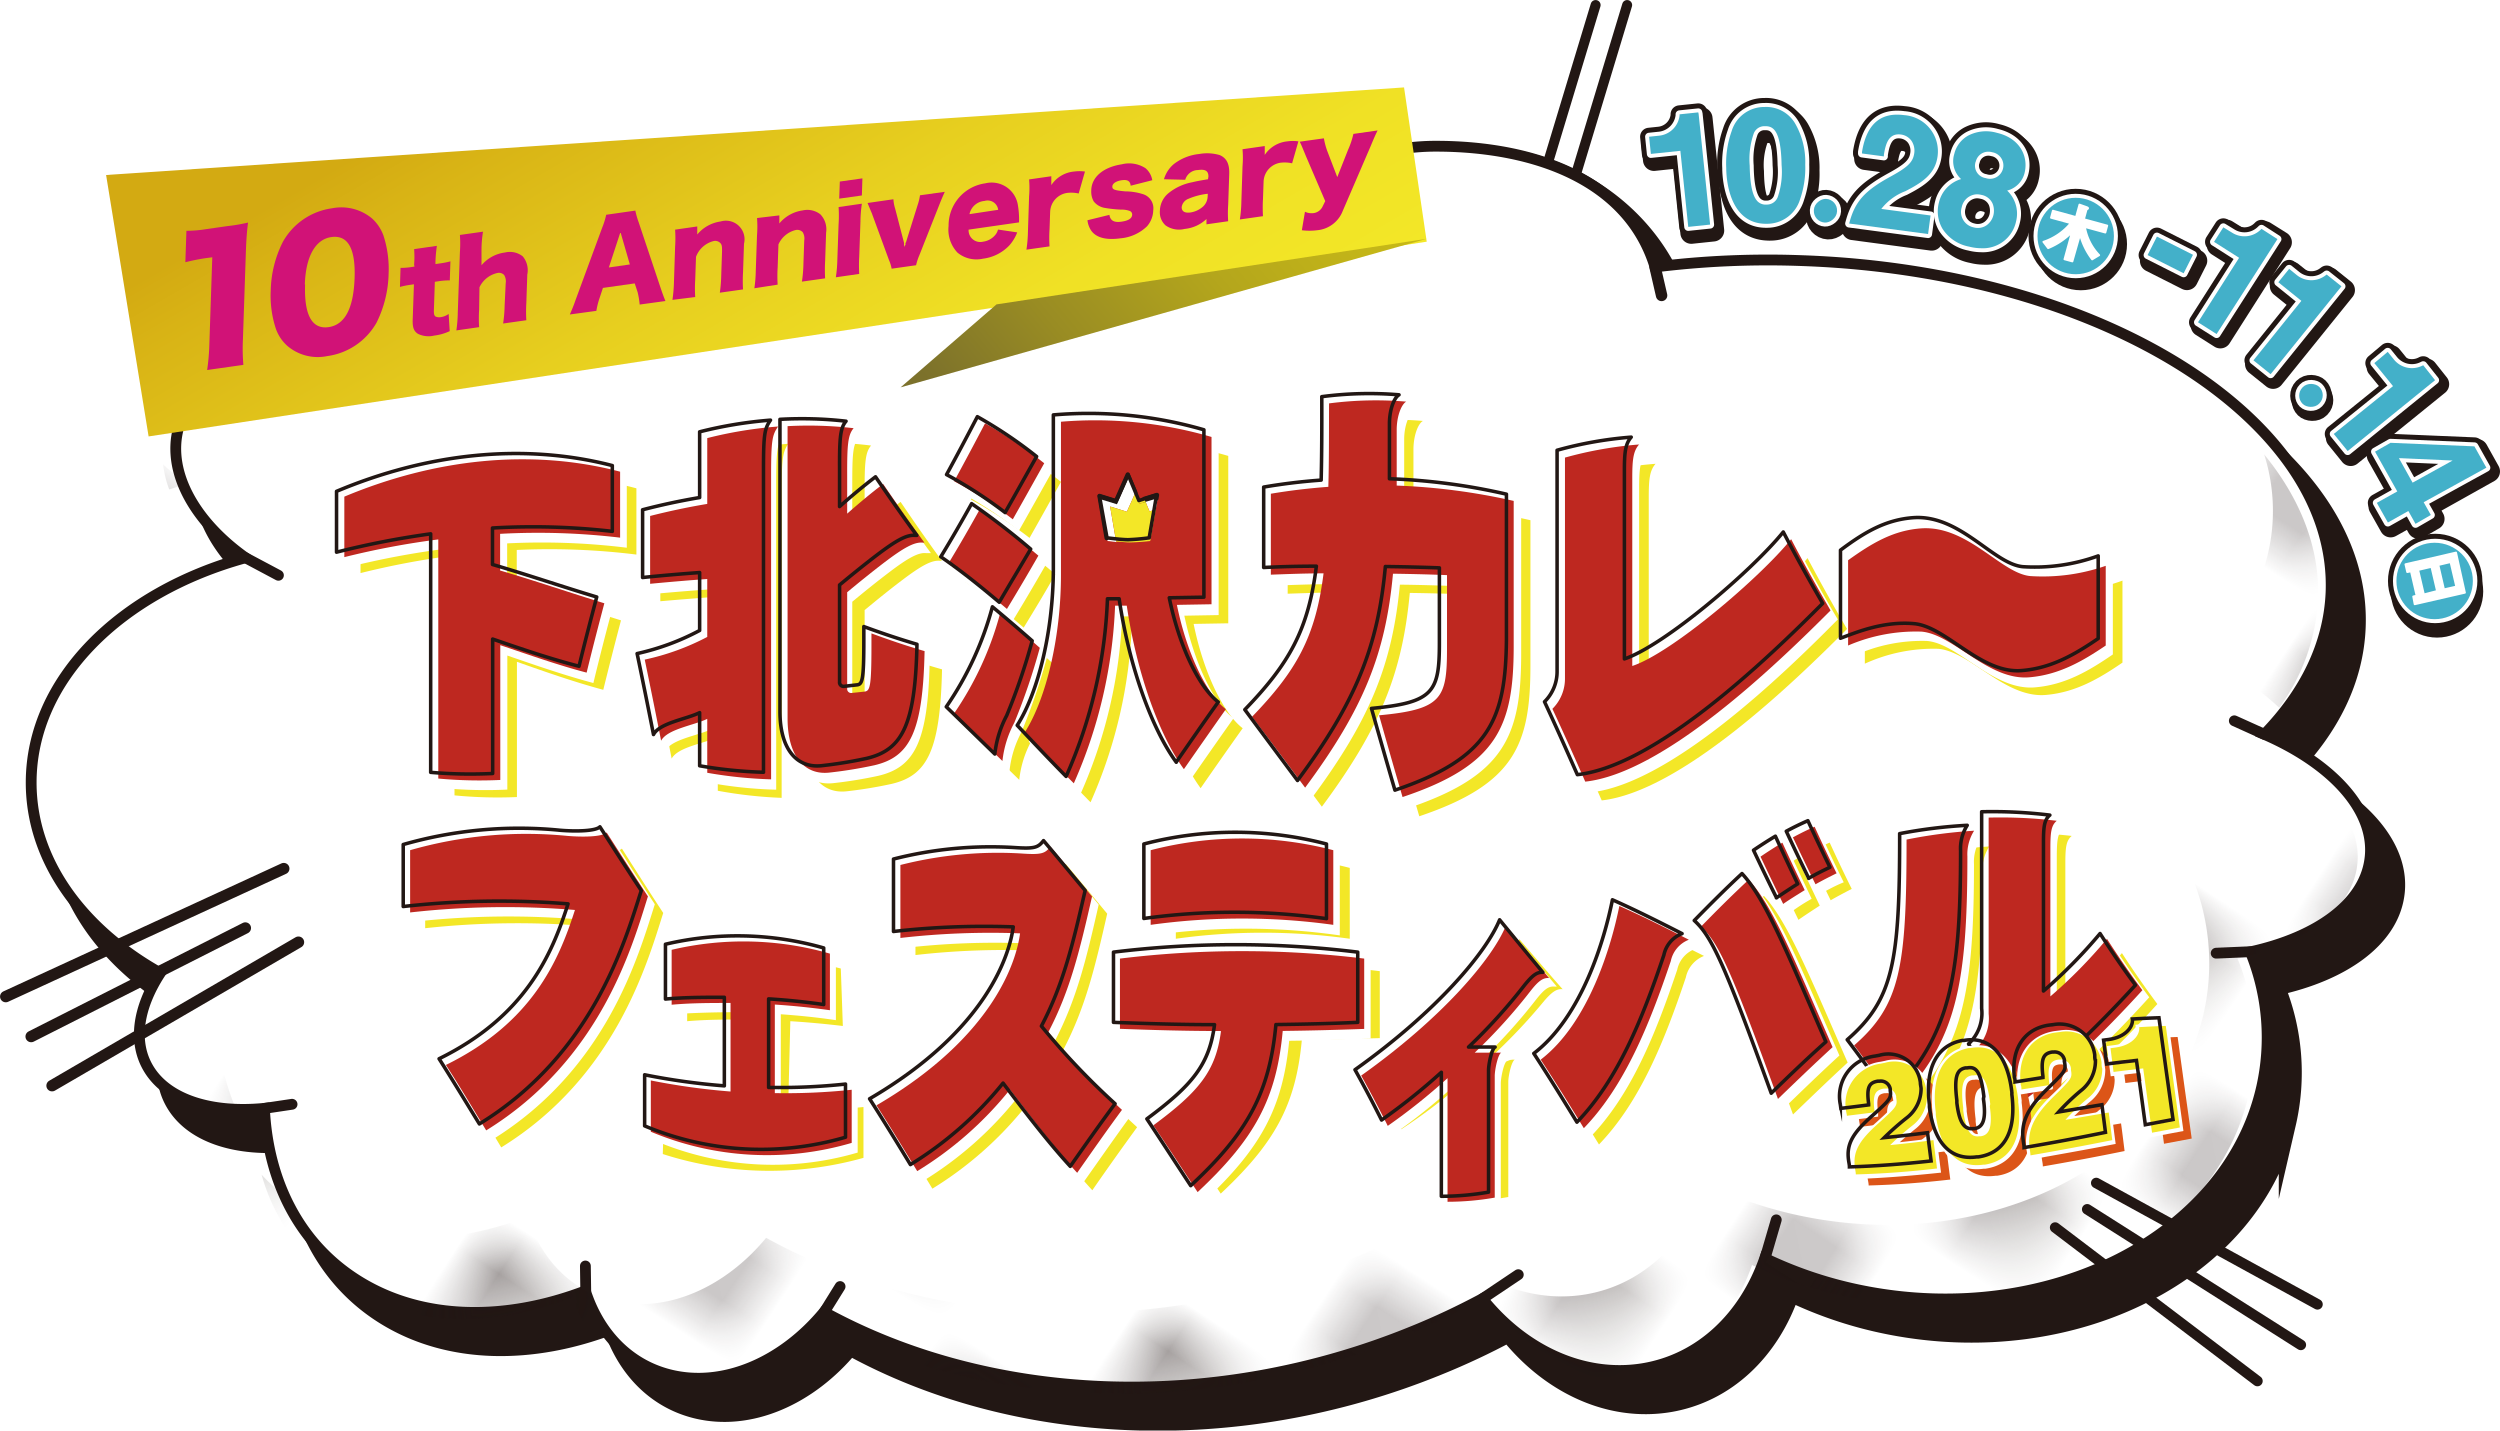 <svg xmlns="http://www.w3.org/2000/svg" xmlns:xlink="http://www.w3.org/1999/xlink" viewBox="0 0 282.29 161.53"><defs><style>.cls-1,.cls-17,.cls-19,.cls-20,.cls-23{fill:none;}.cls-2{clip-path:url(#clip-path);}.cls-3,.cls-4,.cls-5,.cls-8,.cls-9{fill:#221714;}.cls-19,.cls-20,.cls-23,.cls-24,.cls-25,.cls-28,.cls-29,.cls-4,.cls-5,.cls-6,.cls-7,.cls-8,.cls-9{stroke:#221714;}.cls-19,.cls-20,.cls-24,.cls-25,.cls-26,.cls-28,.cls-29,.cls-30,.cls-31,.cls-32,.cls-4,.cls-7,.cls-8,.cls-9{stroke-linecap:round;stroke-linejoin:round;}.cls-4{stroke-width:1.13px;}.cls-17,.cls-22,.cls-23,.cls-5,.cls-6{stroke-miterlimit:10;}.cls-5{stroke-width:1.94px;}.cls-16,.cls-22,.cls-32,.cls-6,.cls-7{fill:#fff;}.cls-6,.cls-7{stroke-width:1.22px;}.cls-8{stroke-width:1.19px;}.cls-9{stroke-width:1.29px;}.cls-10{fill:url(#新規パターンスウォッチ_28);}.cls-11{fill:url(#新規パターンスウォッチ_28-3);}.cls-12{fill:url(#名称未設定グラデーション_96);}.cls-13{fill:url(#名称未設定グラデーション_53);}.cls-14{fill:#d11277;}.cls-15{fill:#f3e727;}.cls-17,.cls-22,.cls-26,.cls-30,.cls-32{stroke:#fff;}.cls-17{stroke-width:0.33px;}.cls-18{fill:#be2820;}.cls-19,.cls-23{stroke-width:0.4px;}.cls-20{stroke-width:0.49px;}.cls-21{fill:#dc5518;}.cls-22{stroke-width:0.74px;}.cls-24,.cls-25,.cls-26{fill:#040000;}.cls-24{stroke-width:2.03px;}.cls-25,.cls-28{stroke-width:2.48px;}.cls-26{stroke-width:0.9px;}.cls-27,.cls-28,.cls-29,.cls-30,.cls-31{fill:#43b0c9;}.cls-29{stroke-width:2.25px;}.cls-30{stroke-width:1.35px;}.cls-31{stroke:#43b0c9;stroke-width:0.45px;}.cls-32{stroke-width:0.23px;}</style><clipPath id="clip-path"><rect class="cls-1" width="5.75" height="5.75"/></clipPath><pattern id="新規パターンスウォッチ_28" data-name="新規パターンスウォッチ 28" width="5.75" height="5.75" patternTransform="translate(80.33 581) rotate(33.16) scale(5.67)" patternUnits="userSpaceOnUse" viewBox="0 0 5.75 5.75"><rect class="cls-1" width="5.75" height="5.75"/><g class="cls-2"><path class="cls-3" d="M.55,0A.55.55,0,0,1,0,.55.55.55,0,0,1-.55,0,.55.55,0,0,1,0-.55.55.55,0,0,1,.55,0Z"/><path class="cls-3" d="M6.3,0a.54.54,0,0,1-.55.55A.55.55,0,0,1,5.2,0a.55.55,0,0,1,.55-.55A.55.55,0,0,1,6.3,0Z"/><path class="cls-3" d="M.55,5.75A.55.55,0,0,1,0,6.3a.55.55,0,0,1-.55-.55A.55.55,0,0,1,0,5.2.55.55,0,0,1,.55,5.75Z"/><path class="cls-3" d="M3.43,2.88a.56.56,0,1,1-.56-.56A.56.56,0,0,1,3.43,2.88Z"/><path class="cls-3" d="M6.3,5.75a.54.54,0,0,1-.55.55.55.55,0,0,1-.55-.55.55.55,0,0,1,.55-.55A.55.55,0,0,1,6.3,5.75Z"/></g></pattern><pattern id="新規パターンスウォッチ_28-3" data-name="新規パターンスウォッチ 28" width="5.75" height="5.75" patternTransform="translate(75.35 586.34) rotate(33.16) scale(5.67)" patternUnits="userSpaceOnUse" viewBox="0 0 5.75 5.75"><rect class="cls-1" width="5.75" height="5.75"/><g class="cls-2"><path class="cls-3" d="M.55,0A.55.55,0,0,1,0,.55.55.55,0,0,1-.55,0,.55.55,0,0,1,0-.55.55.55,0,0,1,.55,0Z"/><path class="cls-3" d="M6.3,0a.54.54,0,0,1-.55.55A.55.55,0,0,1,5.2,0a.55.55,0,0,1,.55-.55A.55.55,0,0,1,6.3,0Z"/><path class="cls-3" d="M.55,5.75A.55.55,0,0,1,0,6.3a.55.55,0,0,1-.55-.55A.55.55,0,0,1,0,5.2.55.55,0,0,1,.55,5.75Z"/><path class="cls-3" d="M3.43,2.88a.56.56,0,1,1-.56-.56A.56.56,0,0,1,3.43,2.88Z"/><path class="cls-3" d="M6.3,5.75a.54.54,0,0,1-.55.55.55.55,0,0,1-.55-.55.55.55,0,0,1,.55-.55A.55.55,0,0,1,6.3,5.75Z"/></g></pattern><linearGradient id="名称未設定グラデーション_96" x1="69.4" y1="147.61" x2="107.53" y2="219.16" gradientTransform="translate(-9.87 -155.73) rotate(-1.94)" gradientUnits="userSpaceOnUse"><stop offset="0.15" stop-color="#d3aa12"/><stop offset="0.23" stop-color="#d8b315"/><stop offset="0.54" stop-color="#e7cf1f"/><stop offset="0.8" stop-color="#f0e125"/><stop offset="1" stop-color="#f3e727"/></linearGradient><linearGradient id="名称未設定グラデーション_53" x1="114.78" y1="211.24" x2="161.96" y2="174.27" gradientTransform="translate(-9.87 -155.73) rotate(-1.94)" gradientUnits="userSpaceOnUse"><stop offset="0" stop-color="#7c712b"/><stop offset="0.25" stop-color="#998c23"/><stop offset="0.54" stop-color="#b4a61c"/><stop offset="0.8" stop-color="#c4b618"/><stop offset="1" stop-color="#cabb16"/></linearGradient></defs><g id="レイヤー_2" data-name="レイヤー 2"><g id="レイヤー_1-2" data-name="レイヤー 1"><line class="cls-4" x1="183.73" y1="0.57" x2="176.6" y2="24.14"/><line class="cls-4" x1="180.17" y1="0.57" x2="173.04" y2="24.14"/><path class="cls-5" d="M258.62,86.87c4.58-4.71,7.29-10.14,7.53-16,.83-19.51-25.91-36.29-59.72-37.49a103.84,103.84,0,0,0-16.61.73c-2.95-9.66-12.64-16.75-24.14-16.75a25.61,25.61,0,0,0-21.47,11.08c-9.87-5.54-23-8.47-37.09-7.48C91,22.08,77,28.07,68.15,36.56c-.83-.62-1.71-1.21-2.63-1.78-10-6.1-21.86-6-26.41.29a10.19,10.19,0,0,0-1.39,8.65c-6.81.22-12.39,2.92-14.28,7.54-2.1,5.15,1,11.26,7.23,15.68C16.52,70.82,6.46,80.72,6.46,92.33c0,8.76,5.72,16.54,14.59,21.5-2.55,3.9-3.17,7.88-1.25,10.93,2.18,3.46,7.16,4.92,13,4.35.39,8.29,4,15.48,10.81,19.61,7.19,4.37,16.46,4.42,25.43,1,1.51,4.72,4.85,8.3,9.51,9.47,6.08,1.53,12.79-1.46,17.44-7.09,18.4,10.11,43.46,11.63,66.58,2.15a81.47,81.47,0,0,0,7.77-3.65c4.61,5.78,11.37,9,18.11,7.9,6.52-1.07,11.5-5.93,13.76-12.47a46.27,46.27,0,0,0,11.21,3.71c20.87,4.08,40.95-6.15,44.86-22.86a25.59,25.59,0,0,0-1.24-15.44c7.41-1.62,12.71-5.35,13.47-10.28C271.38,95.72,266.49,90.3,258.62,86.87Z"/><path class="cls-6" d="M255.68,82.92c4.58-4.71,7.28-10.15,7.53-16C264,47.4,237.3,30.62,203.49,29.43a102.71,102.71,0,0,0-16.61.72c-2.95-9.66-13.28-13.64-24.78-13.64-9.1,0-19,5.09-23.4,11.74C128.83,22.7,118.29,16,104.18,17c-16.12,1.12-30.1,7.12-39,15.61-.83-.63-1.71-1.22-2.63-1.79-10-6.1-21.86-6-26.41.29a10.19,10.19,0,0,0-1.39,8.65C28,40,22.39,42.68,20.5,47.3c-2.1,5.15,1,11.26,7.22,15.68C13.58,66.86,3.52,76.76,3.52,88.37c0,8.76,5.72,16.54,14.59,21.5-2.55,3.9-3.17,7.88-1.25,10.93,2.18,3.46,7.16,4.92,13,4.35.39,8.29,4,15.48,10.81,19.61,7.18,4.37,16.46,4.42,25.43,1,1.51,4.72,4.85,8.3,9.51,9.47,6.08,1.53,12.79-1.46,17.44-7.09,18.4,10.11,43.46,11.63,66.58,2.15a81.28,81.28,0,0,0,7.76-3.65c4.62,5.78,11.37,9,18.12,7.9,6.52-1.07,11.5-5.93,13.76-12.47a46.27,46.27,0,0,0,11.21,3.71c20.87,4.08,40.95-6.15,44.86-22.86a25.6,25.6,0,0,0-1.24-15.44c7.41-1.62,12.71-5.35,13.47-10.27C268.44,91.77,263.55,86.34,255.68,82.92Z"/><line class="cls-7" x1="167.43" y1="146.62" x2="171.44" y2="143.93"/><line class="cls-7" x1="29.9" y1="125.15" x2="32.98" y2="124.69"/><line class="cls-7" x1="255.68" y1="82.92" x2="252.29" y2="81.39"/><line class="cls-7" x1="254.14" y1="107.46" x2="250.24" y2="107.63"/><polyline class="cls-7" points="199.31 142.05 199.31 142.05 200.57 137.74"/><line class="cls-7" x1="93.09" y1="148.12" x2="94.86" y2="145.27"/><line class="cls-7" x1="66.14" y1="145.74" x2="66.1" y2="142.95"/><line class="cls-7" x1="27.72" y1="62.98" x2="31.44" y2="64.96"/><line class="cls-8" x1="254.9" y1="155.94" x2="232.06" y2="138.61"/><line class="cls-8" x1="261.68" y1="147.28" x2="236.7" y2="133.58"/><line class="cls-8" x1="259.8" y1="151.86" x2="235.68" y2="136.55"/><line class="cls-9" x1="0.65" y1="112.53" x2="32.04" y2="98.08"/><line class="cls-9" x1="5.88" y1="122.59" x2="33.7" y2="106.39"/><line class="cls-9" x1="3.52" y1="117.04" x2="27.7" y2="104.79"/><line class="cls-9" x1="186.88" y1="30.15" x2="187.62" y2="33.36"/><path class="cls-10" d="M15.56,114.59a7.82,7.82,0,0,0,1,5.8c1.78,2.83,5.44,4.33,9.93,4.46a27.31,27.31,0,0,1-2-9.23A18.73,18.73,0,0,1,15.56,114.59Z"/><path class="cls-11" d="M256.63,58.58c-.24,5.86-2.95,11.3-7.53,16a27,27,0,0,1,8.26,5.34,22.83,22.83,0,0,0,4.38-12.22c.24-5.82-2-11.4-6.08-16.39A21,21,0,0,1,256.63,58.58Z"/><path class="cls-11" d="M18.42,52.43a11.42,11.42,0,0,0,.69,2.84c.67-.22,1.35-.43,2-.62A25.34,25.34,0,0,1,18.42,52.43Z"/><path class="cls-11" d="M261.12,87.84a8.78,8.78,0,0,1-.09,1c-.76,4.92-6.06,8.65-13.47,10.27a25.59,25.59,0,0,1,1.24,15.44c-3.91,16.71-24,26.94-44.85,22.86a46.35,46.35,0,0,1-11.22-3.71c-2.25,6.54-7.24,11.4-13.75,12.47-6.75,1.11-13.5-2.12-18.12-7.9a82.45,82.45,0,0,1-7.76,3.65c-23.13,9.48-48.19,8-66.59-2.15-4.65,5.63-11.35,8.62-17.44,7.09-4.66-1.17-8-4.75-9.5-9.47-9,3.44-18.25,3.39-25.44-1a21.3,21.3,0,0,1-4.59-3.75,22,22,0,0,0,9.69,12.88c7.19,4.36,16.47,4.42,25.44,1,1.51,4.72,4.84,8.3,9.5,9.47,6.09,1.53,12.79-1.45,17.44-7.08,18.4,10.11,43.46,11.62,66.59,2.15q4-1.66,7.76-3.65c4.62,5.78,11.37,9,18.12,7.9,6.52-1.07,11.5-5.94,13.75-12.47a46.48,46.48,0,0,0,11.22,3.7c20.86,4.09,40.94-6.14,44.85-22.85a25.51,25.51,0,0,0-1.24-15.44c7.41-1.62,12.71-5.36,13.47-10.28C266.68,94.41,264.75,90.84,261.12,87.84Z"/><polygon class="cls-12" points="11.98 19.76 16.78 49.28 161.1 27.29 158.54 9.87 11.98 19.76"/><polygon class="cls-13" points="112.52 34.37 161.1 26.96 101.69 43.74 112.52 34.37"/><path class="cls-14" d="M21.05,26.06a13.44,13.44,0,0,0,2.25-.19l2.38-.34a18.38,18.38,0,0,0,2.33-.4c-.13,1-.19,1.84-.24,3.11l-.34,10.08a22.29,22.29,0,0,0,.05,2.88l-4.09.58a24.31,24.31,0,0,0,.25-2.93l.33-9.8-.75.1a23.19,23.19,0,0,0-2.29.46Z"/><path class="cls-14" d="M32.45,39.06a4.66,4.66,0,0,1-1.3-1.94,11.89,11.89,0,0,1-.58-4.3,12.79,12.79,0,0,1,1.36-5.49,7.52,7.52,0,0,1,5.56-3.81A5.41,5.41,0,0,1,42,24.66a4.82,4.82,0,0,1,1.3,1.94,12.19,12.19,0,0,1,.58,4.32,13,13,0,0,1-1.36,5.51,7.57,7.57,0,0,1-5.58,3.78A5.29,5.29,0,0,1,32.45,39.06Zm2-6.94c-.12,3.45.78,5.08,2.64,4.82s2.83-2.13,2.95-5.55-.81-4.88-2.63-4.62S34.52,29,34.42,32.12Z"/><path class="cls-14" d="M46.76,29.88a11.19,11.19,0,0,0,0-1.75l2.57-.37a16.09,16.09,0,0,0-.16,1.79v.27l.46-.07a8.65,8.65,0,0,0,1.23-.24l-.07,2.15a8.28,8.28,0,0,0-1.16.08l-.53.08-.11,3.3c0,.36.05.54.21.63a1,1,0,0,0,.57.06,2,2,0,0,0,.89-.36l.12,1.94a5.67,5.67,0,0,1-1.74.5,2.74,2.74,0,0,1-1.84-.19c-.47-.3-.63-.72-.6-1.6l.14-4-.48.07a8.9,8.9,0,0,0-1.1.23l.07-2.15a7.65,7.65,0,0,0,1.12-.08l.45-.07Z"/><path class="cls-14" d="M51.53,37.31a15.07,15.07,0,0,0,.16-2l.24-6.84a12.49,12.49,0,0,0,0-1.94l2.61-.37a13,13,0,0,0-.17,2l0,1.37c0,.1,0,.31,0,.42a4.16,4.16,0,0,1,2.66-1.44,2.34,2.34,0,0,1,2,.44A2.44,2.44,0,0,1,59.54,31l-.11,3.24a16.63,16.63,0,0,0,0,1.92l-2.62.37a15.4,15.4,0,0,0,.17-2L57.1,32a1.39,1.39,0,0,0-.17-.94.8.8,0,0,0-.79-.23,2.94,2.94,0,0,0-2,1.61L54.1,35a15.48,15.48,0,0,0,0,1.94Z"/><path class="cls-14" d="M72.23,34.39A9.73,9.73,0,0,0,72,33L71.67,32l-3.59.51-.38,1.15a8.66,8.66,0,0,0-.36,1.44l-3,.41a17.36,17.36,0,0,0,.66-1.66l3-8.15a8.72,8.72,0,0,0,.45-1.45l3.29-.47a9.22,9.22,0,0,0,.38,1.33l2.47,7.39c.22.65.4,1.15.55,1.49ZM70.06,26.2l-1.31,4,2.37-.34Z"/><path class="cls-14" d="M75.93,33.86a17.07,17.07,0,0,0,.17-2l.13-4a14.12,14.12,0,0,0,0-1.93l2.5-.36,0,.54c0,.08,0,.28,0,.37a4.18,4.18,0,0,1,2.63-1.47,2.1,2.1,0,0,1,2.65,2.51l-.11,3.24a16.38,16.38,0,0,0,0,1.92l-2.62.37a15.69,15.69,0,0,0,.16-2l.09-2.65c0-.52,0-.73-.17-.93a.8.8,0,0,0-.82-.24A2.87,2.87,0,0,0,78.59,29l-.09,2.61a15.26,15.26,0,0,0,0,1.93Z"/><path class="cls-14" d="M85.18,32.55a15.07,15.07,0,0,0,.16-2l.14-4a12.4,12.4,0,0,0,0-1.93L88,24.32l0,.55c0,.07,0,.27,0,.36a4.18,4.18,0,0,1,2.63-1.47,2.39,2.39,0,0,1,2,.44,2.44,2.44,0,0,1,.65,2.07l-.11,3.24a16.63,16.63,0,0,0,0,1.92l-2.62.37a15.4,15.4,0,0,0,.17-2l.09-2.65a1.36,1.36,0,0,0-.17-.93.83.83,0,0,0-.82-.24,2.87,2.87,0,0,0-1.92,1.62l-.09,2.61a15.29,15.29,0,0,0,0,1.93Z"/><path class="cls-14" d="M97.32,23a14.22,14.22,0,0,0-.16,2l-.14,4a17,17,0,0,0,0,1.93l-2.64.38a15.24,15.24,0,0,0,.17-2l.14-4a14.42,14.42,0,0,0,0-1.93Zm.06-2.86-.06,1.93-2.56.36.07-1.93Z"/><path class="cls-14" d="M100.88,22.5a4.33,4.33,0,0,0,.2,1.07l1,3.85a.42.42,0,0,1,0,.14c0,.12,0,.13.09.34,0-.12,0-.19.07-.24a.68.68,0,0,0,0-.13c0-.07,0-.12.06-.17l1.3-4.16a6,6,0,0,0,.28-1.15l2.8-.39c-.27.61-.38.87-.56,1.32l-2.31,5.84a6.41,6.41,0,0,0-.37,1.13l-2.76.39a4.52,4.52,0,0,0-.31-1l-1.92-5.24c-.07-.17-.24-.56-.49-1.18Z"/><path class="cls-14" d="M109.37,25.93A1.32,1.32,0,0,0,111,27.29a2.15,2.15,0,0,0,1.29-.66,1.52,1.52,0,0,0,.4-.71l2.17.32a4.82,4.82,0,0,1-.87,1.45,4.93,4.93,0,0,1-3,1.52,3.35,3.35,0,0,1-2.88-.69,3.78,3.78,0,0,1-1-3,4.81,4.81,0,0,1,4.15-4.82,3,3,0,0,1,3.68,2.49,9.49,9.49,0,0,1,.13,1.66,2.14,2.14,0,0,0,0,.26Zm3.34-2.24a1.2,1.2,0,0,0-1.54-1,1.88,1.88,0,0,0-1.7,1.49Z"/><path class="cls-14" d="M121.8,21.85a3.89,3.89,0,0,0-1.28-.07,2.24,2.24,0,0,0-1.94,2.12l-.07,2a14.45,14.45,0,0,0,0,1.92l-2.61.37a14.92,14.92,0,0,0,.17-2l.13-4a11.43,11.43,0,0,0,0-1.93l2.51-.36,0,1a3.46,3.46,0,0,1,2.56-1.53,4.51,4.51,0,0,1,1.24,0Z"/><path class="cls-14" d="M125.27,24.26c.1.65.52.89,1.36.77s1.19-.39,1.21-.79a.43.43,0,0,0-.27-.42,2.68,2.68,0,0,0-1-.15,14.14,14.14,0,0,1-1.85-.2,2,2,0,0,1-1.23-.74,2.24,2.24,0,0,1-.27-1.18c0-1.55,1.36-2.68,3.46-3a3.38,3.38,0,0,1,2.66.44,2.23,2.23,0,0,1,.77,1.36l-2.44.62c-.05-.53-.36-.71-1-.62s-1.06.37-1.07.71.24.44,1.48.55a6.64,6.64,0,0,1,2,.32,1.66,1.66,0,0,1,1.14,1.81,2.85,2.85,0,0,1-.7,1.81,4.9,4.9,0,0,1-3,1.36c-1.59.22-2.69-.06-3.27-.82a2.62,2.62,0,0,1-.46-1.22Z"/><path class="cls-14" d="M136.45,19.93c0-.62-.34-.85-1.17-.73a1.52,1.52,0,0,0-1.45,1.1l-2.4-.06a3.5,3.5,0,0,1,1.11-1.71,5.58,5.58,0,0,1,2.86-1.14,5.06,5.06,0,0,1,2.32.12c.79.34,1.12,1,1.08,2.16l-.12,3.49a13.12,13.12,0,0,0,0,1.82l-2.45.35,0-.6a4.16,4.16,0,0,1-2.47,1.12,2.62,2.62,0,0,1-2.15-.4,2,2,0,0,1-.64-1.66,2.65,2.65,0,0,1,1-2,6,6,0,0,1,2.65-1.21c.49-.12.87-.19,1.78-.34Zm-.07,1.95a7.57,7.57,0,0,0-2.19.57,1.17,1.17,0,0,0-.76.95c0,.47.35.68,1,.59a2.74,2.74,0,0,0,1.44-.69,1.61,1.61,0,0,0,.49-1.06Z"/><path class="cls-14" d="M145.9,18.44a3.89,3.89,0,0,0-1.28-.07,2.24,2.24,0,0,0-1.94,2.12l-.07,2a16.38,16.38,0,0,0,0,1.92l-2.61.37a14.92,14.92,0,0,0,.17-2l.13-4a11.43,11.43,0,0,0,0-1.93l2.51-.36,0,1a3.48,3.48,0,0,1,2.56-1.53,4.51,4.51,0,0,1,1.24,0Z"/><path class="cls-14" d="M147.46,17.63c-.5-1.22-.55-1.33-.7-1.63l2.73-.38a7.85,7.85,0,0,0,.44,1.59L151,20l1.22-3.09a9.27,9.27,0,0,0,.6-1.79l2.73-.39c-.34.72-.34.72-.81,1.84l-3.12,7.24A3.42,3.42,0,0,1,148.7,26,7,7,0,0,1,147,26l.35-2.09a1.77,1.77,0,0,0,1,.15,1.32,1.32,0,0,0,1-.76l.29-.59Z"/><path class="cls-15" d="M74.84,130.31q.09-3,.16-6c2.93.44,5.94.76,9,.93q.12-5.05.25-10.12c-2.24,0-4.47,0-6.66.19,0-2.17.11-4.34.16-6.51a39.46,39.46,0,0,1,17.19.56q.12,3.27.23,6.49c-1.95-.23-3.94-.42-5.93-.54-.08,3.35-.17,6.71-.25,10.07A77.79,77.79,0,0,0,97.5,125c0,1.91,0,3.82,0,5.74A39.26,39.26,0,0,1,74.84,130.31Z"/><path class="cls-15" d="M231.12,78.46c-4.68.49-8.62-4.9-12.27-5.2a18.68,18.68,0,0,0-8.28,1.68c0-3.3,0-6.61,0-9.91,2.67-2,5.08-3.44,8.28-3.66,5.27-.35,9,5.18,12.31,5.45a21,21,0,0,0,8.5-1.26v9.26C237,76.64,234.4,78.15,231.12,78.46Z"/><path class="cls-16" d="M229.88,77.44c-4.7.49-8.62-4.93-12.28-5.23a18.56,18.56,0,0,0-8.28,1.67c0-3.31,0-6.62,0-9.93,2.67-2,5.08-3.45,8.28-3.67,5.27-.34,9.05,5.21,12.31,5.48a20.9,20.9,0,0,0,8.5-1.24v9.29C235.75,75.63,233.15,77.14,229.88,77.44Z"/><path class="cls-17" d="M229.88,77.44c-4.7.49-8.62-4.93-12.28-5.23a18.56,18.56,0,0,0-8.28,1.67c0-3.31,0-6.62,0-9.93,2.67-2,5.08-3.45,8.28-3.67,5.27-.34,9.05,5.21,12.31,5.48a20.9,20.9,0,0,0,8.5-1.24v9.29C235.75,75.63,233.15,77.14,229.88,77.44Z"/><path class="cls-15" d="M58.35,62.1v4.16c4,1.2,7.91,2.58,11.77,3.79-.67,2.54-1.34,5.16-2,7.84-3.21-.86-6.47-2-9.75-3.16V90a50.32,50.32,0,0,1-7.05-.19V62.71a92.2,92.2,0,0,0-10.61,2V57.75c10.14-4.18,21-5.34,31.15-2.61v7.48A79.53,79.53,0,0,0,58.35,62.1Z"/><path class="cls-15" d="M88.26,55.73V90.09a50.17,50.17,0,0,1-7.21-.8V83.22c-1.46.72-4.49,1.11-5.21,2.44-.61-3.17-1.23-6.24-1.84-9.19a27.07,27.07,0,0,0,7-2.53V67.38q-3.24.23-6.44.51V60.22c2.12-.54,4.28-1,6.44-1.34V51.42a48.64,48.64,0,0,1,8-1.31C88.39,51.06,88.27,51.63,88.26,55.73ZM100.7,88.51a49.27,49.27,0,0,1-5.1.84c-2.79.31-4.7-1.86-4.7-6.14V50a45.39,45.39,0,0,1,7.46.31c-.66.76-.74,1.93-.73,5.38V60c1.36-1.19,2.71-2.31,4.06-3.33,1.56,2.3,3.12,4.55,4.66,6.65l-.23,0c-.94-.09-2.17.61-4.27,2.2-1.4,1.06-2.81,2.2-4.22,3.37v11a.45.45,0,0,0,.49.5l1.49-.16c.6-.07.76-.55.76-5.11V73.58c2,.76,4,1.44,6,2C106.17,84.81,104.68,87.56,100.7,88.51Z"/><path class="cls-15" d="M116.43,83.72a11.73,11.73,0,0,0-1.34,4.34c-1.85-1.8-3.68-3.61-5.49-5.36a36.65,36.65,0,0,0,5.21-11.3c1.49,1.25,3,2.55,4.49,3.87A68.42,68.42,0,0,1,116.43,83.72Zm-.84-12.85A82.58,82.58,0,0,0,109,65.7c1.15-1.89,2.31-3.89,3.48-6a83.18,83.18,0,0,1,6.68,5.14C118,66.92,116.77,68.93,115.59,70.87Zm.66-10.13a50.26,50.26,0,0,0-6.62-4.34c1.15-2.1,2.32-4.3,3.49-6.53a50.63,50.63,0,0,1,6.68,4.54C118.61,56.53,117.43,58.66,116.25,60.74ZM135.57,89c-2.75-3.78-5.32-10.84-6.45-18.48l-1.32,0a54.4,54.4,0,0,1-4.66,20.07c-1.85-1.87-3.69-3.83-5.52-5.79C120,81,121.7,74,121.69,67.06V49.72a47,47,0,0,1,17,1.76v18.9l-3.91.07c1.11,5.46,3.35,10.1,5.54,11.78C138.77,84.41,137.17,86.69,135.57,89Z"/><path class="cls-15" d="M160.26,92.17c-.88-3-1.76-6.12-2.65-9.22,7.08-.67,7.67-1.9,7.67-7.44V67.1c-2-.07-4.06-.12-6.09-.15-.84,9-3.3,15.2-9.93,24.14-2-2.69-4-5.39-5.94-8,5-5.18,7.17-9,8.08-16.19-2,0-4,.07-6,.14V57.91c2.13-.36,4.3-.62,6.48-.77.08-2.74.08-5.81.08-9.42a41.6,41.6,0,0,1,8.71-.19c-.58.34-1.07,1.71-1.07,3.24,0,2.28,0,4.31,0,6.23a71.12,71.12,0,0,1,13.21,1.74V75.23C172.8,84.13,171,88.55,160.26,92.17Z"/><path class="cls-15" d="M180.86,90.38c-1.25-2.83-2.48-5.58-3.71-8.2a4.82,4.82,0,0,0,1.42-3.49V53.85a43.59,43.59,0,0,1,8.37-1.48c-.69.79-.77,1.81-.77,3.89V77.33c4.47-1.49,14.38-9.93,17.93-14.31,1.5,2.83,3,5.53,4.46,8C202.4,77.22,189.76,89.38,180.86,90.38Z"/><path class="cls-15" d="M56.6,129.56c-1.52-2.52-3-5-4.55-7.43,9.69-4.75,12.7-11.66,14.57-17.53a96.27,96.27,0,0,0-18.61.21c0-2.36,0-4.73,0-7.09A47.07,47.07,0,0,1,65.72,96.2c1.66.15,4,.14,4.5-.38,1.57,2.47,3.13,4.93,4.67,7.27C73.06,108.84,69.48,121.6,56.6,129.56Z"/><path class="cls-15" d="M123.34,134.4c-2.51-2.74-5-6-7.59-9.4a40.9,40.9,0,0,1-10.47,9.22c-1.55-2.56-3.09-5.07-4.61-7.45,13.35-7.8,15.83-16.43,16.22-19.43a88.19,88.19,0,0,0-13.52.5V99.59A44.44,44.44,0,0,1,117,98.31c2.36.17,2.7,0,3.32-.78,1.58,1.87,3.15,3.78,4.7,5.64-1.36,6-2.46,10.6-4.94,15.33a84.79,84.79,0,0,0,8.32,8.78C126.73,129.57,125,132,123.34,134.4Z"/><path class="cls-15" d="M147,117.41c-.68,7.39-3.09,11.68-9.16,17.37-1.59-2.39-3.16-4.82-4.72-7.18,5-3.68,6.72-5.9,7.28-10.16-3.67,0-7.32-.09-10.87-.22v-7.56a107.9,107.9,0,0,1,26.27,0v7.56C152.89,117.3,150,117.38,147,117.41ZM132.77,106V98a39,39,0,0,1,19.64,0v8A71,71,0,0,0,132.77,106Z"/><path class="cls-15" d="M174.38,113a63.58,63.58,0,0,1-6.33,6.65l3,0c-.37.15-.74,1.83-.74,2.51v13a29.9,29.9,0,0,1-5.32.48V122.4a63.34,63.34,0,0,1-6.76,5.11c-1-1.88-2-3.69-3-5.37,9.32-6.3,14.86-12.69,16.33-16.09,1.64,1.91,3.28,3.83,4.89,5.65C175.75,111.62,175.21,112.05,174.38,113Z"/><path class="cls-15" d="M190.36,110.36c-2.45,7.32-5.24,14.13-9.81,18.87-1.64-2.66-3.26-5.27-4.87-7.72,5.44-4.18,8-12.93,8.88-17.34,2.61,1.14,5.23,2.45,7.85,3.77A3.35,3.35,0,0,0,190.36,110.36Zm12.1,15.48c-5.32-14.57-6.68-17.55-8.69-19.37,1.8-1.85,3.61-3.65,5.4-5.31,2.64,2.85,5,8.63,9.46,18.82C206.6,121.85,204.54,123.84,202.46,125.84Zm.6-22q-1.27-2.61-2.57-5.34c.83-.56,1.65-1.09,2.47-1.58.84,1.82,1.69,3.61,2.52,5.34C204.68,102.78,203.87,103.31,203.06,103.87Zm3.64-2.21q-1.26-2.56-2.54-5.29c.81-.44,1.63-.84,2.44-1.2.83,1.81,1.66,3.56,2.49,5.23C208.3,100.78,207.5,101.2,206.7,101.66Z"/><path class="cls-15" d="M223.86,98.45c0,14.68-1.34,20.93-8,27.78-1.6-2.22-3.21-4.4-4.79-6.46,5.21-4.56,5.93-8.76,5.92-23.19a56.5,56.5,0,0,1,7.63-1A4.85,4.85,0,0,0,223.86,98.45Zm4.83,28.44c-1.31-2.19-2.63-4.46-3.94-6.76a4.72,4.72,0,0,0,1.49-4V94.07a53.36,53.36,0,0,1,7.69.32c-.65.54-.72,1.36-.72,3.17v16.57a55.1,55.1,0,0,0,6.39-6.51c1.35,2.09,2.7,4,4,5.75C239.24,118.18,233.78,123.55,228.69,126.89Z"/><path class="cls-16" d="M57.1,61.2v4.14c4,1.19,7.91,2.55,11.78,3.74-.68,2.54-1.35,5.16-2,7.84-3.21-.86-6.48-2-9.76-3.13V89a51.88,51.88,0,0,1-7.05-.17v-27a93.89,93.89,0,0,0-10.6,2v-6.9c10.13-4.2,21-5.41,31.14-2.72v7.45A78.54,78.54,0,0,0,57.1,61.2Z"/><path class="cls-17" d="M57.1,61.2v4.14c4,1.19,7.91,2.55,11.78,3.74-.68,2.54-1.35,5.16-2,7.84-3.21-.86-6.48-2-9.76-3.13V89a51.88,51.88,0,0,1-7.05-.17v-27a93.89,93.89,0,0,0-10.6,2v-6.9c10.13-4.2,21-5.41,31.14-2.72v7.45A78.54,78.54,0,0,0,57.1,61.2Z"/><path class="cls-16" d="M87.48,54.75V89a48.56,48.56,0,0,1-7.21-.75V82.18c-1.46.72-4.51,1.13-5.22,2.45-.61-3.15-1.22-6.21-1.84-9.16a27.71,27.71,0,0,0,7.06-2.55V66.38c-2.17.14-4.33.32-6.45.52V59.23c2.12-.53,4.28-1,6.45-1.34V50.45a47.44,47.44,0,0,1,8-1.29C87.61,50.1,87.48,50.67,87.48,54.75ZM99.14,87.44a49.24,49.24,0,0,1-5.1.83c-2.8.29-4.7-1.88-4.7-6.13v-33a44.28,44.28,0,0,1,7.46.24c-.67.76-.73,1.94-.73,5.38V59c1.36-1.19,2.71-2.32,4.06-3.34,1.56,2.29,3.12,4.53,4.66,6.63l-.23,0c-.93-.09-2.17.61-4.27,2.21-1.4,1.06-2.81,2.2-4.22,3.37v11a.45.45,0,0,0,.49.5l1.49-.16c.6-.08.76-.55.76-5.1,0-.49,0-1,0-1.48,2,.76,4,1.43,6,2C104.63,83.75,103.12,86.5,99.14,87.44Z"/><path class="cls-17" d="M87.48,54.75V89a48.56,48.56,0,0,1-7.21-.75V82.18c-1.46.72-4.51,1.13-5.22,2.45-.61-3.15-1.22-6.21-1.84-9.16a27.71,27.71,0,0,0,7.06-2.55V66.38c-2.17.14-4.33.32-6.45.52V59.23c2.12-.53,4.28-1,6.45-1.34V50.45a47.44,47.44,0,0,1,8-1.29C87.61,50.1,87.48,50.67,87.48,54.75ZM99.14,87.44a49.24,49.24,0,0,1-5.1.83c-2.8.29-4.7-1.88-4.7-6.13v-33a44.28,44.28,0,0,1,7.46.24c-.67.76-.73,1.94-.73,5.38V59c1.36-1.19,2.71-2.32,4.06-3.34,1.56,2.29,3.12,4.53,4.66,6.63l-.23,0c-.93-.09-2.17.61-4.27,2.21-1.4,1.06-2.81,2.2-4.22,3.37v11a.45.45,0,0,0,.49.5l1.49-.16c.6-.08.76-.55.76-5.1,0-.49,0-1,0-1.48,2,.76,4,1.43,6,2C104.63,83.75,103.12,86.5,99.14,87.44Z"/><path class="cls-16" d="M115.17,82.64A11.93,11.93,0,0,0,113.83,87c-1.84-1.79-3.68-3.6-5.48-5.34a36.65,36.65,0,0,0,5.21-11.3c1.49,1.24,3,2.54,4.49,3.86A68.92,68.92,0,0,1,115.17,82.64Zm-.83-12.84c-2.23-1.89-4.44-3.65-6.61-5.15,1.15-1.89,2.31-3.89,3.48-6,2.2,1.49,4.43,3.25,6.68,5.13C116.7,65.86,115.51,67.87,114.34,69.8ZM115,59.68a48.94,48.94,0,0,0-6.62-4.31c1.15-2.11,2.32-4.31,3.49-6.55a50.52,50.52,0,0,1,6.68,4.53C117.36,55.48,116.18,57.6,115,59.68Zm19.32,28.23c-2.76-3.78-5.33-10.83-6.45-18.47l-1.32,0a54.65,54.65,0,0,1-4.66,20.07c-1.85-1.87-3.69-3.83-5.52-5.79,2.43-3.81,4.07-10.83,4.07-17.75V48.67a46.82,46.82,0,0,1,17,1.72v18.9l-3.91.07c1.11,5.46,3.36,10.1,5.53,11.78C137.52,83.32,135.92,85.6,134.32,87.91Z"/><path class="cls-17" d="M115.17,82.64A11.93,11.93,0,0,0,113.83,87c-1.84-1.79-3.68-3.6-5.48-5.34a36.65,36.65,0,0,0,5.21-11.3c1.49,1.24,3,2.54,4.49,3.86A68.92,68.92,0,0,1,115.17,82.64Zm-.83-12.84c-2.23-1.89-4.44-3.65-6.61-5.15,1.15-1.89,2.31-3.89,3.48-6,2.2,1.49,4.43,3.25,6.68,5.13C116.7,65.86,115.51,67.87,114.34,69.8ZM115,59.68a48.94,48.94,0,0,0-6.62-4.31c1.15-2.11,2.32-4.31,3.49-6.55a50.52,50.52,0,0,1,6.68,4.53C117.36,55.48,116.18,57.6,115,59.68Zm19.32,28.23c-2.76-3.78-5.33-10.83-6.45-18.47l-1.32,0a54.65,54.65,0,0,1-4.66,20.07c-1.85-1.87-3.69-3.83-5.52-5.79,2.43-3.81,4.07-10.83,4.07-17.75V48.67a46.82,46.82,0,0,1,17,1.72v18.9l-3.91.07c1.11,5.46,3.36,10.1,5.53,11.78C137.52,83.32,135.92,85.6,134.32,87.91Z"/><path class="cls-16" d="M159,91.08c-.88-3-1.77-6.12-2.65-9.22,7.08-.67,7.66-1.9,7.67-7.44V66c-2-.07-4.06-.13-6.1-.15-.83,9-3.29,15.21-9.92,24.15-2-2.69-4-5.39-5.95-8,5-5.18,7.18-9,8.08-16.2-2,0-4,.08-5.95.15V56.82c2.14-.36,4.31-.63,6.49-.78.07-2.74.07-5.81.07-9.42a41,41,0,0,1,8.72-.2c-.57.34-1.08,1.71-1.07,3.24,0,2.28,0,4.31,0,6.24a70.39,70.39,0,0,1,13.21,1.73v16.5C171.55,83.05,169.72,87.46,159,91.08Z"/><path class="cls-17" d="M159,91.08c-.88-3-1.77-6.12-2.65-9.22,7.08-.67,7.66-1.9,7.67-7.44V66c-2-.07-4.06-.13-6.1-.15-.83,9-3.29,15.21-9.92,24.15-2-2.69-4-5.39-5.95-8,5-5.18,7.18-9,8.08-16.2-2,0-4,.08-5.95.15V56.82c2.14-.36,4.31-.63,6.49-.78.07-2.74.07-5.81.07-9.42a41,41,0,0,1,8.72-.2c-.57.34-1.08,1.71-1.07,3.24,0,2.28,0,4.31,0,6.24a70.39,70.39,0,0,1,13.21,1.73v16.5C171.55,83.05,169.72,87.46,159,91.08Z"/><path class="cls-16" d="M179.61,89.31c-1.24-2.83-2.48-5.59-3.71-8.22a4.78,4.78,0,0,0,1.42-3.48V52.74a42.85,42.85,0,0,1,8.37-1.49c-.69.79-.77,1.81-.77,3.89V76.25c4.47-1.49,14.38-9.94,17.93-14.33,1.5,2.84,3,5.55,4.46,8C201.14,76.16,188.52,88.32,179.61,89.31Z"/><path class="cls-17" d="M179.61,89.31c-1.24-2.83-2.48-5.59-3.71-8.22a4.78,4.78,0,0,0,1.42-3.48V52.74a42.85,42.85,0,0,1,8.37-1.49c-.69.79-.77,1.81-.77,3.89V76.25c4.47-1.49,14.38-9.94,17.93-14.33,1.5,2.84,3,5.55,4.46,8C201.14,76.16,188.52,88.32,179.61,89.31Z"/><path class="cls-16" d="M55.48,128.56c-1.53-2.5-3-5-4.55-7.4,9.68-4.75,12.69-11.65,14.56-17.5a96.25,96.25,0,0,0-18.61.24V96.82A47.73,47.73,0,0,1,64.6,95.27c1.65.15,4,.14,4.49-.38,1.57,2.46,3.13,4.91,4.67,7.24C71.93,107.88,68.36,120.61,55.48,128.56Z"/><path class="cls-17" d="M55.48,128.56c-1.53-2.5-3-5-4.55-7.4,9.68-4.75,12.69-11.65,14.56-17.5a96.25,96.25,0,0,0-18.61.24V96.82A47.73,47.73,0,0,1,64.6,95.27c1.65.15,4,.14,4.49-.38,1.57,2.46,3.13,4.91,4.67,7.24C71.93,107.88,68.36,120.61,55.48,128.56Z"/><path class="cls-16" d="M74,128.64v-5.78a78.22,78.22,0,0,0,9,1.27v-10q-3.36,0-6.65.2v-6.2a35.28,35.28,0,0,1,17.87.44V115c-2.06-.3-4.14-.51-6.22-.65q0,5,0,10.05a69.27,69.27,0,0,0,8.68-.38v6A33.75,33.75,0,0,1,74,128.64Z"/><path class="cls-17" d="M74,128.64v-5.78a78.22,78.22,0,0,0,9,1.27v-10q-3.36,0-6.65.2v-6.2a35.28,35.28,0,0,1,17.87.44V115c-2.06-.3-4.14-.51-6.22-.65q0,5,0,10.05a69.27,69.27,0,0,0,8.68-.38v6A33.75,33.75,0,0,1,74,128.64Z"/><path class="cls-16" d="M122.21,133.4c-2.51-2.74-5.06-6-7.59-9.4a40.71,40.71,0,0,1-10.47,9.21c-1.55-2.56-3.09-5.07-4.61-7.44,13.35-7.79,15.83-16.41,16.22-19.42a89.48,89.48,0,0,0-13.52.51V98.61a44.76,44.76,0,0,1,13.62-1.29c2.37.17,2.7,0,3.32-.77,1.58,1.87,3.15,3.77,4.7,5.64-1.36,6-2.46,10.59-4.94,15.32a84.68,84.68,0,0,0,8.32,8.77C125.6,128.57,123.91,131,122.21,133.4Z"/><path class="cls-17" d="M122.21,133.4c-2.51-2.74-5.06-6-7.59-9.4a40.71,40.71,0,0,1-10.47,9.21c-1.55-2.56-3.09-5.07-4.61-7.44,13.35-7.79,15.83-16.41,16.22-19.42a89.48,89.48,0,0,0-13.52.51V98.61a44.76,44.76,0,0,1,13.62-1.29c2.37.17,2.7,0,3.32-.77,1.58,1.87,3.15,3.77,4.7,5.64-1.36,6-2.46,10.59-4.94,15.32a84.68,84.68,0,0,0,8.32,8.77C125.6,128.57,123.91,131,122.21,133.4Z"/><path class="cls-16" d="M145.42,117.36c-.71,7.75-3.25,12.25-9.62,18.21-1.66-2.52-3.31-5.07-5-7.55,5.2-3.85,7.06-6.17,7.64-10.64-3.85,0-7.68-.11-11.41-.25v-7.94a113.53,113.53,0,0,1,27.57,0v7.93C151.63,117.24,148.54,117.32,145.42,117.36Zm-14.91-12V97a40.88,40.88,0,0,1,20.61,0v8.43A74.88,74.88,0,0,0,130.51,105.39Z"/><path class="cls-17" d="M145.42,117.36c-.71,7.75-3.25,12.25-9.62,18.21-1.66-2.52-3.31-5.07-5-7.55,5.2-3.85,7.06-6.17,7.64-10.64-3.85,0-7.68-.11-11.41-.25v-7.94a113.53,113.53,0,0,1,27.57,0v7.93C151.63,117.24,148.54,117.32,145.42,117.36Zm-14.91-12V97a40.88,40.88,0,0,1,20.61,0v8.43A74.88,74.88,0,0,0,130.51,105.39Z"/><path class="cls-16" d="M173.37,112.7a62.65,62.65,0,0,1-6.33,7l3,0c-.37.15-.74,1.93-.74,2.63q0,6.87,0,13.73a29.93,29.93,0,0,1-5.33.48V122.58a65.38,65.38,0,0,1-6.76,5.4c-1-2-2-3.89-3-5.67,9.33-6.64,14.87-13.33,16.33-17,1.65,2,3.28,4,4.89,5.92C174.74,111.21,174.2,111.66,173.37,112.7Z"/><path class="cls-17" d="M173.37,112.7a62.65,62.65,0,0,1-6.33,7l3,0c-.37.15-.74,1.93-.74,2.63q0,6.87,0,13.73a29.93,29.93,0,0,1-5.33.48V122.58a65.38,65.38,0,0,1-6.76,5.4c-1-2-2-3.89-3-5.67,9.33-6.64,14.87-13.33,16.33-17,1.65,2,3.28,4,4.89,5.92C174.74,111.21,174.2,111.66,173.37,112.7Z"/><path class="cls-16" d="M189.23,109.44c-2.45,7.32-5.23,14.14-9.81,18.87-1.64-2.67-3.26-5.29-4.87-7.73,5.44-4.18,8-12.94,8.88-17.35,2.6,1.14,5.22,2.46,7.85,3.79A3.37,3.37,0,0,0,189.23,109.44ZM201.34,125c-5.32-14.61-6.69-17.59-8.7-19.43,1.8-1.85,3.61-3.64,5.4-5.3,2.64,2.86,5,8.65,9.46,18.87C205.47,121,203.41,123,201.34,125Zm.6-22c-.86-1.74-1.71-3.53-2.57-5.35q1.23-.84,2.46-1.59,1.28,2.76,2.52,5.36C203.55,101.87,202.74,102.4,201.94,103Zm3.63-2.21q-1.26-2.56-2.54-5.3c.81-.44,1.63-.84,2.44-1.2.84,1.82,1.66,3.57,2.49,5.25C207.17,99.87,206.37,100.29,205.57,100.75Z"/><path class="cls-17" d="M189.23,109.44c-2.45,7.32-5.23,14.14-9.81,18.87-1.64-2.67-3.26-5.29-4.87-7.73,5.44-4.18,8-12.94,8.88-17.35,2.6,1.14,5.22,2.46,7.85,3.79A3.37,3.37,0,0,0,189.23,109.44ZM201.34,125c-5.32-14.61-6.69-17.59-8.7-19.43,1.8-1.85,3.61-3.64,5.4-5.3,2.64,2.86,5,8.65,9.46,18.87C205.47,121,203.41,123,201.34,125Zm.6-22c-.86-1.74-1.71-3.53-2.57-5.35q1.23-.84,2.46-1.59,1.28,2.76,2.52,5.36C203.55,101.87,202.74,102.4,201.94,103Zm3.63-2.21q-1.26-2.56-2.54-5.3c.81-.44,1.63-.84,2.44-1.2.84,1.82,1.66,3.57,2.49,5.25C207.17,99.87,206.37,100.29,205.57,100.75Z"/><path class="cls-16" d="M222.73,97.58c0,14.71-1.34,21-8,27.83-1.62-2.24-3.21-4.43-4.8-6.5,5.21-4.55,5.93-8.76,5.92-23.23a56.45,56.45,0,0,1,7.63-1A4.94,4.94,0,0,0,222.73,97.58Zm4.84,28.52c-1.31-2.19-2.63-4.48-3.94-6.79a4.71,4.71,0,0,0,1.48-4V93.19a53.51,53.51,0,0,1,7.7.34c-.65.54-.72,1.36-.73,3.17,0,5.54,0,11.09,0,16.62a54.2,54.2,0,0,0,6.39-6.5c1.36,2.1,2.7,4.05,4,5.78C238.11,117.41,232.65,122.79,227.57,126.1Z"/><path class="cls-17" d="M222.73,97.58c0,14.71-1.34,21-8,27.83-1.62-2.24-3.21-4.43-4.8-6.5,5.21-4.55,5.93-8.76,5.92-23.23a56.45,56.45,0,0,1,7.63-1A4.94,4.94,0,0,0,222.73,97.58Zm4.84,28.52c-1.31-2.19-2.63-4.48-3.94-6.79a4.71,4.71,0,0,0,1.48-4V93.19a53.51,53.51,0,0,1,7.7.34c-.65.54-.72,1.36-.73,3.17,0,5.54,0,11.09,0,16.62a54.2,54.2,0,0,0,6.39-6.5c1.36,2.1,2.7,4.05,4,5.78C238.11,117.41,232.65,122.79,227.57,126.1Z"/><path class="cls-18" d="M56.47,60.28v4.14c4,1.17,7.91,2.52,11.77,3.7-.67,2.54-1.35,5.15-2,7.83-3.22-.84-6.48-2-9.75-3.1V88.07a50.24,50.24,0,0,1-7-.16v-27a92,92,0,0,0-10.61,2V56.08c10.13-4.24,21-5.48,31.14-2.82v7.45A78.44,78.44,0,0,0,56.47,60.28Z"/><path class="cls-18" d="M87.07,53.75V88a49.92,49.92,0,0,1-7.21-.74V81.17c-1.46.73-4.51,1.14-5.21,2.47-.62-3.16-1.24-6.22-1.85-9.16a27.5,27.5,0,0,0,7.06-2.56V65.38c-2.17.15-4.32.34-6.45.54V58.26c2.13-.54,4.28-1,6.45-1.36V49.47a46.6,46.6,0,0,1,8-1.31C87.2,49.11,87.07,49.67,87.07,53.75ZM98.73,86.41a49.24,49.24,0,0,1-5.1.83c-2.79.3-4.7-1.87-4.7-6.12v-33a44.28,44.28,0,0,1,7.46.23c-.66.76-.74,1.94-.73,5.37V58c1.36-1.2,2.71-2.33,4.06-3.35,1.56,2.28,3.12,4.52,4.66,6.62l-.23,0c-.94-.08-2.17.63-4.27,2.22-1.4,1.07-2.81,2.21-4.22,3.38V77.75a.45.45,0,0,0,.49.5l1.49-.16c.59-.08.76-.55.76-5.1V71.52c2,.74,4,1.42,6,2C104.21,82.71,102.72,85.47,98.73,86.41Z"/><path class="cls-18" d="M114.54,81.59a11.85,11.85,0,0,0-1.35,4.34c-1.84-1.79-3.67-3.59-5.48-5.34a36.68,36.68,0,0,0,5.21-11.29c1.49,1.24,3,2.54,4.49,3.85A71.77,71.77,0,0,1,114.54,81.59Zm-.84-12.83c-2.23-1.88-4.44-3.65-6.61-5.14,1.15-1.89,2.31-3.89,3.48-6,2.2,1.49,4.44,3.25,6.68,5.12C116.06,64.82,114.87,66.83,113.7,68.76Zm.66-10.12a48.83,48.83,0,0,0-6.62-4.3c1.15-2.11,2.32-4.3,3.49-6.54a50.3,50.3,0,0,1,6.68,4.51C116.72,54.44,115.54,56.56,114.36,58.64Zm19.32,28.21c-2.76-3.78-5.33-10.83-6.45-18.46l-1.32,0a54.55,54.55,0,0,1-4.66,20.06c-1.85-1.86-3.69-3.82-5.52-5.78,2.43-3.81,4.07-10.83,4.07-17.75V47.62a46.82,46.82,0,0,1,17,1.72V68.23l-3.91.07c1.11,5.47,3.36,10.1,5.53,11.78C136.88,82.26,135.29,84.54,133.68,86.85Z"/><path class="cls-18" d="M158.37,90c-.88-3-1.77-6.12-2.65-9.23,7.08-.66,7.66-1.89,7.67-7.43V64.94c-2-.08-4.06-.13-6.1-.16-.83,9-3.29,15.21-9.92,24.16-2-2.69-4-5.39-6-8,5-5.18,7.18-9,8.08-16.2-2,0-4,.08-5.95.15V55.75c2.14-.36,4.31-.62,6.49-.78.08-2.74.07-5.81.08-9.42a40.91,40.91,0,0,1,8.71-.2c-.57.34-1.08,1.71-1.07,3.24,0,2.28,0,4.31,0,6.24a71.22,71.22,0,0,1,13.21,1.73V73.08C170.9,82,169.09,86.41,158.37,90Z"/><path class="cls-18" d="M179,88.26c-1.24-2.83-2.48-5.59-3.71-8.22a4.79,4.79,0,0,0,1.42-3.49V51.67a43.59,43.59,0,0,1,8.37-1.48c-.69.78-.77,1.81-.77,3.89V75.2c4.47-1.48,14.38-9.93,17.94-14.32,1.49,2.85,3,5.56,4.45,8.05C200.51,75.13,187.88,87.29,179,88.26Z"/><path class="cls-18" d="M54.9,127.64c-1.52-2.5-3-5-4.55-7.39,9.68-4.75,12.7-11.64,14.57-17.5a96.23,96.23,0,0,0-18.61.28V96A47.51,47.51,0,0,1,64,94.38c1.66.15,4,.14,4.5-.38,1.57,2.45,3.13,4.89,4.66,7.22C71.35,107,67.79,119.68,54.9,127.64Z"/><path class="cls-18" d="M73.49,127.79V122a76,76,0,0,0,9,1.25v-10c-2.23,0-4.46,0-6.65.2v-6.2a35.28,35.28,0,0,1,17.87.43v6.39c-2.06-.29-4.14-.5-6.22-.64q0,5,0,10a71.22,71.22,0,0,0,8.68-.38v6A33.81,33.81,0,0,1,73.49,127.79Z"/><path class="cls-18" d="M121.63,132.43c-2.51-2.73-5-6-7.59-9.4a40.34,40.34,0,0,1-10.47,9.21c-1.55-2.55-3.08-5.06-4.6-7.43,13.34-7.79,15.82-16.41,16.21-19.42a89.29,89.29,0,0,0-13.51.52V97.67a44.73,44.73,0,0,1,13.62-1.3c2.36.17,2.7,0,3.32-.77,1.57,1.86,3.14,3.76,4.7,5.63-1.37,6-2.46,10.6-4.94,15.32a85.66,85.66,0,0,0,8.32,8.77C125,127.61,123.33,130,121.63,132.43Z"/><path class="cls-18" d="M144.84,116.41c-.71,7.75-3.24,12.24-9.61,18.2-1.66-2.52-3.32-5.07-5-7.54,5.21-3.85,7.07-6.18,7.64-10.65-3.85,0-7.68-.11-11.41-.25v-7.93a113.61,113.61,0,0,1,27.58,0v7.94C151.06,116.29,148,116.37,144.84,116.41Zm-14.91-12V96a40.92,40.92,0,0,1,20.62,0v8.43A75,75,0,0,0,129.93,104.43Z"/><path class="cls-18" d="M172.85,111.86a61.66,61.66,0,0,1-6.33,7c1,0,2,0,3,0-.37.15-.74,1.92-.74,2.63v13.74a30.87,30.87,0,0,1-5.33.47V121.74a67.41,67.41,0,0,1-6.75,5.39c-1-2-2-3.89-3-5.68,9.33-6.63,14.88-13.32,16.34-16.93,1.64,2,3.27,4,4.88,5.92C174.22,110.37,173.67,110.82,172.85,111.86Z"/><path class="cls-18" d="M188.66,108.52c-2.46,7.32-5.25,14.14-9.82,18.87-1.63-2.67-3.26-5.29-4.87-7.74,5.45-4.17,8-12.93,8.88-17.35,2.6,1.15,5.23,2.47,7.85,3.81A3.3,3.3,0,0,0,188.66,108.52Zm12.1,15.57c-5.32-14.63-6.69-17.63-8.69-19.46,1.8-1.85,3.6-3.64,5.39-5.3,2.65,2.87,5,8.67,9.47,18.91C204.9,120.1,202.83,122.09,200.76,124.09Zm.6-22c-.85-1.74-1.71-3.54-2.57-5.36.82-.56,1.65-1.09,2.47-1.58.84,1.83,1.68,3.63,2.52,5.36C203,101,202.17,101.5,201.36,102.06ZM205,99.85c-.85-1.71-1.69-3.48-2.55-5.3.82-.44,1.64-.85,2.45-1.2q1.24,2.73,2.48,5.26C206.59,99,205.8,99.4,205,99.85Z"/><path class="cls-18" d="M222.15,96.71c0,14.73-1.33,21-8,27.85-1.61-2.24-3.21-4.45-4.79-6.52,5.2-4.54,5.93-8.76,5.92-23.24a56,56,0,0,1,7.63-1A5,5,0,0,0,222.15,96.71ZM227,125.29c-1.31-2.2-2.63-4.5-3.94-6.81a4.75,4.75,0,0,0,1.49-4V92.32a53.39,53.39,0,0,1,7.69.36c-.65.54-.72,1.36-.72,3.18v16.65a55,55,0,0,0,6.39-6.5c1.35,2.11,2.7,4.06,4,5.8C237.54,116.62,232.08,122,227,125.29Z"/><path class="cls-19" d="M55.61,59.62v4.12c4,1.17,7.91,2.51,11.77,3.67-.67,2.54-1.35,5.15-2,7.82-3.22-.83-6.48-1.94-9.75-3.07V87.34a51.83,51.83,0,0,1-7-.13V60.28A97,97,0,0,0,38,62.35V55.48c10.13-4.26,21-5.53,31.14-2.91V60A78.49,78.49,0,0,0,55.61,59.62Z"/><path class="cls-19" d="M86.21,53V87.2A50,50,0,0,1,79,86.47v-6c-1.46.73-4.51,1.15-5.21,2.47q-.93-4.73-1.85-9.14A27.75,27.75,0,0,0,79,71.19V64.65c-2.17.16-4.32.34-6.44.56q0-3.82,0-7.65,3.18-.83,6.44-1.38V48.76a47.62,47.62,0,0,1,8-1.32C86.34,48.39,86.21,49,86.21,53ZM97.87,85.63a49.24,49.24,0,0,1-5.1.83c-2.79.3-4.7-1.86-4.7-6.11v-33a44.27,44.27,0,0,1,7.46.21c-.66.76-.74,1.93-.73,5.37v4.27c1.35-1.2,2.71-2.33,4.06-3.36,1.56,2.28,3.12,4.52,4.66,6.61l-.23,0c-.94-.08-2.17.63-4.27,2.22-1.4,1.07-2.81,2.21-4.22,3.38V77a.45.45,0,0,0,.49.5l1.49-.17c.6-.07.76-.55.76-5.09V70.75c2,.74,4,1.41,6,2C103.35,81.93,101.85,84.68,97.87,85.63Z"/><path class="cls-19" d="M113.67,80.8a12.13,12.13,0,0,0-1.34,4.34c-1.84-1.79-3.68-3.59-5.48-5.33a36.68,36.68,0,0,0,5.21-11.29c1.49,1.24,3,2.53,4.49,3.84A70.05,70.05,0,0,1,113.67,80.8ZM112.83,68c-2.22-1.88-4.43-3.64-6.6-5.13,1.15-1.89,2.31-3.89,3.48-6A82.5,82.5,0,0,1,116.38,62C115.2,64,114,66,112.83,68Zm.67-10.12a49.7,49.7,0,0,0-6.62-4.29c1.15-2.1,2.31-4.3,3.48-6.54a50.27,50.27,0,0,1,6.69,4.5C115.86,53.66,114.68,55.78,113.5,57.86Zm19.32,28.19c-2.76-3.78-5.33-10.83-6.45-18.46l-1.32,0a54.37,54.37,0,0,1-4.67,20.06c-1.84-1.86-3.68-3.82-5.52-5.77,2.43-3.82,4.08-10.83,4.08-17.74V46.85a46.8,46.8,0,0,1,17,1.68v18.9l-3.91.07c1.11,5.46,3.36,10.09,5.53,11.77C136,81.45,134.42,83.74,132.82,86.05Z"/><path class="cls-19" d="M157.51,89.22c-.88-3-1.77-6.13-2.65-9.23,7.07-.66,7.67-1.89,7.67-7.44V64.12q-3-.11-6.1-.15c-.83,9-3.29,15.22-9.92,24.16-2-2.69-4-5.38-5.95-8,5-5.18,7.18-9,8.08-16.2q-3,0-5.95.15V55c2.14-.37,4.31-.63,6.49-.79.07-2.74.08-5.81.07-9.42a41,41,0,0,1,8.72-.21c-.58.35-1.07,1.7-1.08,3.24,0,2.28,0,4.32,0,6.24a69.69,69.69,0,0,1,13.21,1.74V72.27C170,81.2,168.22,85.61,157.51,89.22Z"/><path class="cls-19" d="M178.11,87.47c-1.25-2.83-2.48-5.6-3.71-8.23a4.79,4.79,0,0,0,1.42-3.49V50.84a43.59,43.59,0,0,1,8.37-1.48c-.69.79-.77,1.81-.77,3.9V74.4c4.47-1.48,14.38-9.93,17.94-14.33,1.49,2.85,3,5.57,4.45,8.06C199.64,74.34,187,86.5,178.11,87.47Z"/><path class="cls-19" d="M54.13,126.91c-1.53-2.49-3.05-5-4.55-7.36,9.68-4.76,12.7-11.64,14.56-17.49a97,97,0,0,0-18.61.3v-7a47.37,47.37,0,0,1,17.72-1.61c1.65.14,4,.12,4.49-.39,1.57,2.44,3.13,4.88,4.67,7.2C70.58,106.26,67,119,54.13,126.91Z"/><path class="cls-19" d="M72.79,127.13v-5.77a75.75,75.75,0,0,0,9,1.25v-10c-2.23,0-4.46,0-6.65.2v-6.19a35.39,35.39,0,0,1,17.87.42v6.39c-2-.29-4.13-.51-6.22-.64v10a71.22,71.22,0,0,0,8.68-.38v6A33.87,33.87,0,0,1,72.79,127.13Z"/><path class="cls-19" d="M120.85,131.7c-2.51-2.74-5-6-7.59-9.4a40.8,40.8,0,0,1-10.46,9.2c-1.55-2.56-3.09-5.06-4.61-7.43,13.34-7.79,15.83-16.4,16.22-19.41a90.75,90.75,0,0,0-13.52.52V97a44.42,44.42,0,0,1,13.62-1.3c2.35.16,2.7,0,3.32-.78,1.57,1.86,3.14,3.77,4.7,5.63-1.37,6-2.46,10.59-4.94,15.31a82.61,82.61,0,0,0,8.32,8.77C124.24,126.87,122.55,129.28,120.85,131.7Z"/><path class="cls-19" d="M144.07,115.69c-.72,7.75-3.24,12.25-9.62,18.19-1.66-2.52-3.31-5.07-4.95-7.54,5.2-3.85,7.06-6.17,7.64-10.64-3.85,0-7.68-.12-11.41-.26v-7.93a113.61,113.61,0,0,1,27.58,0v7.93C150.28,115.58,147.19,115.65,144.07,115.69Zm-14.91-12V95.3a40.81,40.81,0,0,1,20.62,0v8.43A75,75,0,0,0,129.16,103.71Z"/><path class="cls-19" d="M172.15,111.23a62.74,62.74,0,0,1-6.33,7l3,0c-.37.16-.74,1.93-.74,2.64v13.74a30.87,30.87,0,0,1-5.33.47v-14a68.86,68.86,0,0,1-6.75,5.39c-1-2-2-3.89-3-5.68,9.32-6.63,14.87-13.32,16.33-16.93,1.64,2,3.28,4,4.88,5.93C173.52,109.74,173,110.19,172.15,111.23Z"/><path class="cls-19" d="M187.88,107.83c-2.46,7.33-5.24,14.15-9.82,18.88-1.63-2.68-3.26-5.3-4.87-7.76,5.45-4.16,8-12.93,8.88-17.35,2.61,1.16,5.23,2.48,7.86,3.82A3.32,3.32,0,0,0,187.88,107.83ZM200,123.44c-5.31-14.66-6.69-17.66-8.69-19.5,1.8-1.84,3.6-3.64,5.39-5.3,2.65,2.88,5,8.69,9.47,19C204.12,119.46,202.06,121.44,200,123.44Zm.6-22.06Q199.3,98.76,198,96c.83-.56,1.65-1.09,2.47-1.58.84,1.84,1.68,3.64,2.52,5.38C202.2,100.3,201.4,100.83,200.58,101.38Zm3.64-2.2c-.84-1.71-1.69-3.49-2.54-5.32.82-.44,1.63-.84,2.44-1.19.83,1.81,1.67,3.58,2.49,5.26C205.82,98.31,205,98.72,204.22,99.18Z"/><path class="cls-19" d="M221.38,96.06c0,14.76-1.34,21-8,27.88-1.62-2.25-3.22-4.46-4.8-6.54,5.21-4.54,5.93-8.76,5.92-23.27a56.38,56.38,0,0,1,7.63-.94A4.92,4.92,0,0,0,221.38,96.06Zm4.84,28.64c-1.32-2.21-2.63-4.51-3.94-6.83a4.72,4.72,0,0,0,1.48-4V91.66a53.61,53.61,0,0,1,7.7.38c-.65.54-.72,1.36-.72,3.18V111.9a56.39,56.39,0,0,0,6.39-6.49c1.35,2.11,2.7,4.08,4,5.82C236.76,116,231.3,121.4,226.22,124.7Z"/><path class="cls-18" d="M229.24,76.47c-4.69.47-8.63-4.85-12.28-5.15a19.34,19.34,0,0,0-8.28,1.57V63.26c2.67-1.91,5.09-3.38,8.28-3.6,5.26-.34,9,5.11,12.32,5.39a21.63,21.63,0,0,0,8.49-1.16q0,4.52,0,9C235.11,74.69,232.51,76.17,229.24,76.47Z"/><path class="cls-19" d="M228.38,75.71c-4.69.47-8.62-5-12.28-5.29-3.47-.3-6.54,1-8.28,1.65V62.12c2.68-2,5.08-3.45,8.28-3.67,5.27-.33,9,5.25,12.32,5.54a21,21,0,0,0,8.5-1.22V72.1C234.26,73.92,231.65,75.42,228.38,75.71Z"/><path class="cls-16" d="M125,60.73l.06.36,1,.12-.06-.36Z"/><polygon class="cls-16" points="130.5 57.53 130.72 56.25 130.57 56.3 130.35 57.58 130.5 57.53"/><path class="cls-15" d="M129.88,61.09l.62-3.56-.15,0-.55,3.15a23.7,23.7,0,0,1-2.37.21c-.39,0-1,0-1.45-.09l.06.36c.5,0,1.07.09,1.47.09A23.7,23.7,0,0,0,129.88,61.09Z"/><polygon class="cls-20" points="130.57 56.3 130.64 55.89 129.21 56.33 129.35 56.67 130.57 56.3"/><path class="cls-20" d="M126.12,56.91l1.33-3,.73,1.75,0-.08-.84-2-1.33,3L124.15,56l.81,4.76h0l-.75-4.4Z"/><polygon class="cls-16" points="129.8 57.74 130.35 57.58 130.57 56.3 129.35 56.67 129.8 57.74"/><path class="cls-16" d="M125.35,57.19l1.89.59.94-2.09-.73-1.75-1.33,3-1.89-.58.75,4.4,1,.12Z"/><polygon class="cls-15" points="128.68 56.88 129.35 56.67 129.21 56.33 128.6 56.52 128.22 55.61 128.18 55.69 128.68 56.88"/><path class="cls-15" d="M129.35,56.67l-.67.21-.5-1.19-.94,2.09-1.89-.59.63,3.66c.49,0,1.06.09,1.45.09a23.7,23.7,0,0,0,2.37-.21l.55-3.15-.55.16Z"/><path class="cls-19" d="M125,60.73,124.15,56l1.89.58,1.33-3,1.23,2.94,2-.63-.84,4.84a23.7,23.7,0,0,1-2.37.21C126.59,60.94,125,60.73,125,60.73Z"/><path class="cls-21" d="M211,133.86c0-.26-.07-.51-.11-.77-.23-1.74.4-3,2.66-5,2.08-1.86,2.17-2,2.05-2.87,0,0,0-.1,0-.15a1.07,1.07,0,0,0-1.21-.9l-.17,0c-1,.17-1.3.7-1.06,2.55a.69.69,0,0,1,0,.13c-1,.14-2.09.27-3.13.39l-.06-.44a4.57,4.57,0,0,1,3.91-5.45l.48-.09a3.63,3.63,0,0,1,4.64,3.07l.09.66a4.24,4.24,0,0,1-1.68,3.37,32.34,32.34,0,0,0-2.48,2.19c1.62-.16,3.25-.35,4.88-.56.14,1.07.27,2.13.41,3.2C217.09,133.55,214,133.78,211,133.86Z"/><path class="cls-21" d="M225.51,132.76l-.18,0c-3.15.44-4.87-1.87-5.35-5.63a2.51,2.51,0,0,0,0-.27c-.52-4.11.82-6.72,3.75-7.27l.18,0c2.46-.45,4.79,1,5.39,5.83l0,.28C229.77,129.55,228.66,132.29,225.51,132.76Zm.61-6.85c-.34-2.77-.84-3.4-1.86-3.22l-.18,0c-1,.17-1.34,1-1,3.68l0,.27c.28,2.26.84,3.07,1.82,2.92l.19,0c.9-.13,1.34-.94,1-3.37C226.15,126.1,226.13,126,226.12,125.91Z"/><path class="cls-21" d="M230.67,131.71c0-.29-.07-.57-.11-.85-.24-1.92.4-3.5,2.67-5.74,2.08-2.05,2.17-2.13,2.06-3.06a1,1,0,0,1,0-.16,1.13,1.13,0,0,0-1.22-1l-.17,0c-1,.14-1.31.72-1.06,2.74,0,0,0,.1,0,.14l-3.15.5-.06-.5c-.44-3.5,1.35-5.58,3.93-5.92l.48-.07a4,4,0,0,1,4.65,3.44l.09.67a4.27,4.27,0,0,1-1.68,3.39,25.05,25.05,0,0,0-2.49,2.39l4.89-.83c.14,1,.27,2.09.4,3.12C236.83,130.6,233.75,131.18,230.67,131.71Z"/><path class="cls-21" d="M244.35,129.15c-.32-2.39-.65-4.81-1-7.26-1.12.12-2.24.26-3.36.4-.11-.89-.23-1.79-.34-2.68l.6-.08c1.8-.24,2.76-1.38,2.64-2.3,1-.06,2-.11,3-.14.54,3.91,1.06,7.73,1.59,11.47Z"/><path class="cls-22" d="M209.57,132.76c0-.26-.07-.52-.11-.77-.23-1.75.4-3,2.67-5,2.07-1.87,2.16-2,2-2.88a.77.77,0,0,0,0-.15,1.07,1.07,0,0,0-1.21-.89l-.17,0c-1,.17-1.3.7-1.05,2.56,0,0,0,.09,0,.13l-3.13.4-.06-.45a4.57,4.57,0,0,1,3.91-5.46l.49-.1a3.65,3.65,0,0,1,4.63,3.08l.09.67a4.17,4.17,0,0,1-1.68,3.36,32,32,0,0,0-2.48,2.2c1.63-.17,3.25-.36,4.88-.57.14,1.06.27,2.12.41,3.19C215.71,132.4,212.64,132.65,209.57,132.76Z"/><path class="cls-22" d="M224.14,131.6l-.19,0c-3.15.44-4.87-1.86-5.35-5.61l0-.27c-.53-4.1.82-6.71,3.74-7.25l.19,0c2.46-.45,4.78,1,5.38,5.81a2.36,2.36,0,0,0,0,.28C228.4,128.4,227.29,131.13,224.14,131.6Zm.61-6.82c-.35-2.77-.85-3.39-1.87-3.22l-.18,0c-1,.17-1.34,1-1,3.67l0,.27c.29,2.26.84,3.06,1.82,2.91l.19,0c.9-.13,1.34-.94,1-3.36Z"/><path class="cls-22" d="M229.29,130.55c0-.28-.07-.56-.11-.85-.24-1.91.4-3.49,2.68-5.72,2.08-2,2.17-2.11,2-3a1,1,0,0,1,0-.16,1.13,1.13,0,0,0-1.22-1l-.17,0c-1,.14-1.31.72-1.06,2.73a.68.68,0,0,1,0,.14l-3.15.5-.06-.5c-.43-3.49,1.35-5.56,3.93-5.91l.49-.06a4,4,0,0,1,4.64,3.42l.09.67a4.25,4.25,0,0,1-1.68,3.38,27.76,27.76,0,0,0-2.49,2.38l4.89-.81c.14,1,.27,2.08.41,3.11C235.45,129.46,232.37,130,229.29,130.55Z"/><path class="cls-22" d="M243,128c-.33-2.4-.65-4.83-1-7.28-1.12.12-2.23.26-3.35.4-.12-.89-.23-1.78-.35-2.68l.6-.08c1.81-.24,2.76-1.39,2.64-2.31,1-.07,2-.12,3-.16q.8,5.88,1.59,11.52Z"/><path class="cls-15" d="M209.55,132.61c0-.26-.07-.52-.1-.77-.24-1.75.4-3,2.66-5,2.07-1.86,2.16-2,2-2.87a.77.77,0,0,1,0-.15,1.09,1.09,0,0,0-1.21-.9l-.18,0c-1,.17-1.3.7-1.05,2.55,0,0,0,.09,0,.13l-3.13.39c0-.15-.05-.29-.07-.44a4.58,4.58,0,0,1,3.91-5.45l.49-.1a3.65,3.65,0,0,1,4.64,3.08c0,.22.06.44.08.66a4.2,4.2,0,0,1-1.67,3.37,29.14,29.14,0,0,0-2.49,2.19c1.63-.16,3.26-.35,4.89-.56.13,1.07.27,2.13.4,3.2C215.69,132.3,212.62,132.53,209.55,132.61Z"/><path class="cls-15" d="M224.12,131.51l-.18,0c-3.15.44-4.87-1.88-5.36-5.63l0-.27c-.53-4.11.82-6.72,3.74-7.27l.19,0c2.46-.45,4.8,1,5.38,5.83a2.36,2.36,0,0,1,0,.28C228.38,128.3,227.27,131,224.12,131.51Zm.61-6.85c-.34-2.77-.85-3.4-1.86-3.23l-.19,0c-1,.17-1.33,1-1,3.68a2.51,2.51,0,0,0,0,.27c.28,2.26.83,3.07,1.82,2.92l.18,0c.9-.14,1.34-.94,1-3.37Z"/><path class="cls-15" d="M229.27,130.46c0-.29-.07-.57-.1-.85-.24-1.92.4-3.5,2.67-5.74,2.08-2.05,2.17-2.13,2-3.06a1,1,0,0,0,0-.17,1.12,1.12,0,0,0-1.21-1l-.17,0c-1,.14-1.31.72-1.06,2.74a.59.59,0,0,0,0,.14l-3.15.5c0-.17,0-.34-.07-.5-.43-3.5,1.36-5.58,3.93-5.93l.49-.06A4,4,0,0,1,237.3,120c0,.22,0,.45.08.67a4.28,4.28,0,0,1-1.68,3.39,24.69,24.69,0,0,0-2.48,2.39l4.89-.83c.13,1,.27,2.09.4,3.12C235.44,129.35,232.35,129.93,229.27,130.46Z"/><path class="cls-15" d="M243,127.9q-.48-3.59-1-7.26c-1.11.12-2.23.26-3.35.4-.11-.89-.23-1.79-.34-2.68l.59-.08c1.81-.24,2.77-1.39,2.65-2.3,1-.06,2-.11,3-.14q.8,5.86,1.59,11.47Z"/><path class="cls-23" d="M208.83,131.76c0-.25-.07-.51-.1-.76-.24-1.75.4-3,2.66-5,2.07-1.86,2.17-2,2.05-2.87a.88.88,0,0,1,0-.16,1.08,1.08,0,0,0-1.21-.89l-.18,0c-1,.16-1.3.69-1.05,2.55,0,0,0,.09,0,.13-1.05.14-2.09.27-3.14.39l-.06-.44a4.58,4.58,0,0,1,3.91-5.46l.49-.09a3.64,3.64,0,0,1,4.64,3.08c0,.22.06.44.08.66a4.17,4.17,0,0,1-1.67,3.36,30.7,30.7,0,0,0-2.49,2.2c1.63-.16,3.26-.35,4.89-.56.13,1.06.27,2.12.4,3.19C215,131.43,211.9,131.67,208.83,131.76Z"/><path class="cls-23" d="M223.4,130.63l-.19,0c-3.15.44-4.87-1.87-5.35-5.63l0-.27c-.52-4.1.83-6.71,3.74-7.25l.19,0c2.46-.44,4.8,1,5.38,5.83a2.51,2.51,0,0,1,0,.27C227.66,127.43,226.55,130.16,223.4,130.63Zm.61-6.83c-.34-2.77-.85-3.4-1.86-3.22l-.19,0c-1,.17-1.33,1-1,3.67,0,.09,0,.19,0,.28.28,2.26.83,3,1.82,2.91l.18,0c.9-.14,1.35-.94,1-3.36Z"/><path class="cls-23" d="M228.55,129.58c0-.28-.07-.56-.1-.84-.25-1.92.4-3.5,2.67-5.73,2.08-2.05,2.17-2.12,2-3.06a.78.78,0,0,0,0-.16,1.12,1.12,0,0,0-1.21-1l-.17,0c-1,.15-1.31.72-1.06,2.74l0,.14-3.15.5c0-.17,0-.34-.07-.5-.43-3.49,1.36-5.57,3.93-5.92l.49-.06a4,4,0,0,1,4.65,3.43c0,.22,0,.45.08.67a4.28,4.28,0,0,1-1.68,3.39,24.83,24.83,0,0,0-2.48,2.38l4.89-.82c.13,1,.27,2.08.4,3.12C234.72,128.48,231.63,129.06,228.55,129.58Z"/><path class="cls-23" d="M242.24,127c-.32-2.39-.65-4.81-1-7.26-1.12.12-2.24.25-3.36.4-.12-.89-.23-1.79-.35-2.69l.6-.08c1.81-.24,2.77-1.39,2.65-2.31,1-.06,2-.11,3-.14.53,3.91,1.06,7.75,1.59,11.49Z"/><path class="cls-24" d="M191.76,12.69l-2.11.22,0,.14a2.59,2.59,0,0,1-2.3,2.27l-1.14.12.2,1.94,3.33-.35.89,8.59,2.47-.26-1.3-12.5Z"/><path class="cls-24" d="M202.68,13.91h0a3.79,3.79,0,0,0-3.43-1.83,3.84,3.84,0,0,0-3.72,2.73,10.81,10.81,0,0,0-.61,4.16c0,1.48.44,6.25,4.43,6.3h.16a3.89,3.89,0,0,0,3.76-2.81,10.73,10.73,0,0,0,.57-3.88A8.66,8.66,0,0,0,202.68,13.91Zm-4.2,8.85c-.58-.56-.88-1.89-.91-4.06a8.78,8.78,0,0,1,.46-3.64,1.28,1.28,0,0,1,1.23-.81h.09c.86,0,1.75.45,1.82,4.38a8.79,8.79,0,0,1-.43,3.61,1.31,1.31,0,0,1-1.27.86A1.28,1.28,0,0,1,198.48,22.76Z"/><rect class="cls-24" x="204.79" y="22.49" width="2.68" height="2.62" rx="1.31" transform="translate(171.71 228.42) rotate(-87.04)"/><path class="cls-24" d="M215,13c-2.64-.35-4.24,1-4.75,4.16l0,.17,2.47.33,0-.17c.2-1.3.57-2.48,1.93-2.3a1.73,1.73,0,0,1,1.18.7,2,2,0,0,1,.32,1.41c-.14,1-.71,1.56-2.66,2.63-2.91,1.59-4,2.79-4.64,5.13l-.05.18,8.91,1.19.28-2.1-5.56-.74a6.25,6.25,0,0,1,2.71-2c1.83-.94,3.36-1.89,3.64-3.92A4.1,4.1,0,0,0,215,13Z"/><path class="cls-24" d="M225.49,15a4.4,4.4,0,0,0-3.21.29,3.23,3.23,0,0,0-1.61,2.09,2.73,2.73,0,0,0,.77,2.84,3.62,3.62,0,0,0-2.5,2.63,3.88,3.88,0,0,0,.41,3,4.57,4.57,0,0,0,3,2,5.72,5.72,0,0,0,1.36.18,3.82,3.82,0,0,0,3.93-3,3.6,3.6,0,0,0-1-3.51,2.73,2.73,0,0,0,2-2.14C229,17.64,228.1,15.61,225.49,15Zm-2.4,3.28a1.45,1.45,0,0,1,1.43-1.15,1.65,1.65,0,0,1,.43.06,1.51,1.51,0,1,1-.73,2.92A1.41,1.41,0,0,1,223.09,18.24ZM225,23a2.17,2.17,0,0,1,.09,1.29h0a2,2,0,0,1-.75,1.13,1.74,1.74,0,0,1-1.5.25,1.78,1.78,0,0,1-1.33-2.27,1.81,1.81,0,0,1,1.73-1.46,2.4,2.4,0,0,1,.51.07A1.71,1.71,0,0,1,225,23Z"/><rect class="cls-24" x="243.9" y="26.5" width="2.34" height="4.56" transform="translate(108.91 234.58) rotate(-63.21)"/><path class="cls-24" d="M255.36,25.84l-.09.09a2.6,2.6,0,0,1-3.22.35l-1-.61L250,27.31l2.83,1.8-4.64,7.28,2.1,1.33L257.16,27Z"/><path class="cls-24" d="M262.72,31l-.11.08a2.62,2.62,0,0,1-3.24,0l-.89-.72-1.22,1.51,2.6,2.1-5.41,6.72,1.94,1.56,8-9.92Z"/><rect class="cls-24" x="259.6" y="43.33" width="2.68" height="2.62" rx="1.31" transform="translate(46.78 200.26) rotate(-45.71)"/><path class="cls-24" d="M273.62,41.24l-.12.06a2.62,2.62,0,0,1-3.17-.68l-.72-.89L268.1,41l2.11,2.6L263.52,49l1.57,1.93,9.87-8Z"/><path class="cls-24" d="M280.75,52.81,279.4,50.4,269.93,50l-1.75,1,2.51,4.49-2.31,1.29L269.63,59l2.31-1.3.81,1.45,1.73-1-.81-1.44ZM276.94,52l-4.52,2.5-1.54-2.76v0l.26,0Z"/><path class="cls-25" d="M192.13,13.36l-2.11.22,0,.13A2.61,2.61,0,0,1,187.7,16l-1.15.12.21,1.94,3.33-.35.89,8.58,2.47-.26-1.3-12.5Z"/><path class="cls-25" d="M203.05,14.57h0a3.81,3.81,0,0,0-3.43-1.83,3.86,3.86,0,0,0-3.72,2.73,10.9,10.9,0,0,0-.61,4.17c0,1.47.44,6.24,4.43,6.29a.85.85,0,0,0,.16,0,3.88,3.88,0,0,0,3.76-2.81,10.67,10.67,0,0,0,.57-3.88A8.72,8.72,0,0,0,203.05,14.57Zm-4.2,8.85c-.58-.56-.88-1.88-.91-4.06a8.76,8.76,0,0,1,.46-3.63,1.29,1.29,0,0,1,1.23-.82h.09c.86,0,1.75.45,1.82,4.38a8.74,8.74,0,0,1-.43,3.61,1.29,1.29,0,0,1-1.27.86A1.21,1.21,0,0,1,198.85,23.42Z"/><rect class="cls-25" x="205.16" y="23.15" width="2.68" height="2.62" rx="1.31" transform="translate(171.4 229.42) rotate(-87.04)"/><path class="cls-25" d="M215.36,13.63c-2.64-.36-4.24,1-4.75,4.15l0,.17,2.47.33,0-.16c.2-1.3.57-2.48,1.93-2.3a1.66,1.66,0,0,1,1.18.7,2,2,0,0,1,.32,1.4c-.14,1-.71,1.57-2.66,2.63-2.91,1.6-4,2.8-4.64,5.13l0,.19,8.91,1.19.28-2.1-5.56-.75a6.41,6.41,0,0,1,2.71-2c1.83-.94,3.36-1.88,3.63-3.92A4.08,4.08,0,0,0,215.36,13.63Z"/><path class="cls-25" d="M225.86,15.62a4.35,4.35,0,0,0-3.21.3A3.26,3.26,0,0,0,221,18a2.76,2.76,0,0,0,.78,2.84,3.6,3.6,0,0,0-2.5,2.63,3.84,3.84,0,0,0,.41,3,4.61,4.61,0,0,0,3,2,5.66,5.66,0,0,0,1.36.18,3.83,3.83,0,0,0,3.93-3,3.59,3.59,0,0,0-1-3.5A2.73,2.73,0,0,0,229,20C229.41,18.31,228.47,16.27,225.86,15.62Zm-2.4,3.29a1.45,1.45,0,0,1,1.43-1.16,2.22,2.22,0,0,1,.43.06,1.45,1.45,0,0,1,1.11,1.84,1.42,1.42,0,0,1-1.84,1.08A1.4,1.4,0,0,1,223.46,18.91Zm1.89,4.73a2.1,2.1,0,0,1,.1,1.29h0a2.06,2.06,0,0,1-.75,1.14,1.77,1.77,0,0,1-1.5.25,1.9,1.9,0,0,1,.4-3.73,1.89,1.89,0,0,1,.51.07A1.69,1.69,0,0,1,225.35,23.64Z"/><rect class="cls-25" x="244.27" y="27.17" width="2.34" height="4.56" transform="translate(108.52 235.27) rotate(-63.21)"/><path class="cls-25" d="M255.73,26.22l-.09.09a2.61,2.61,0,0,1-3.22.36l-1-.62-1,1.64,2.83,1.8-4.64,7.28,2.1,1.33,6.84-10.74Z"/><path class="cls-25" d="M263,31.42l-.1.08a2.61,2.61,0,0,1-3.24,0l-.9-.72-1.22,1.52,2.61,2.1-5.41,6.72,1.93,1.55,8-9.91Z"/><rect class="cls-24" x="259.78" y="43.9" width="2.68" height="2.62" rx="1.31" transform="translate(46.42 200.56) rotate(-45.71)"/><path class="cls-25" d="M274,41.73l-.12.06a2.62,2.62,0,0,1-3.17-.68l-.72-.89-1.52,1.23L270.56,44l-6.69,5.45,1.56,1.93,9.88-8Z"/><path class="cls-25" d="M281.05,53.23l-1.35-2.42-9.47-.37-1.74,1L271,55.9l-2.32,1.3,1.26,2.24,2.31-1.29.81,1.44,1.73-1L274,57.18Zm-3.8-.52-4.52,2.51-1.55-2.76v0l.26,0Z"/><path class="cls-26" d="M191.76,12.69l-2.11.22,0,.14a2.59,2.59,0,0,1-2.3,2.27l-1.14.12.2,1.94,3.33-.35.89,8.59,2.47-.26-1.3-12.5Z"/><path class="cls-26" d="M202.68,13.91h0a3.79,3.79,0,0,0-3.43-1.83,3.84,3.84,0,0,0-3.72,2.73,10.81,10.81,0,0,0-.61,4.16c0,1.48.44,6.25,4.43,6.3h.16a3.89,3.89,0,0,0,3.76-2.81,10.73,10.73,0,0,0,.57-3.88A8.66,8.66,0,0,0,202.68,13.91Zm-4.2,8.85c-.58-.56-.88-1.89-.91-4.06a8.78,8.78,0,0,1,.46-3.64,1.28,1.28,0,0,1,1.23-.81h.09c.86,0,1.75.45,1.82,4.38a8.79,8.79,0,0,1-.43,3.61,1.31,1.31,0,0,1-1.27.86A1.28,1.28,0,0,1,198.48,22.76Z"/><rect class="cls-26" x="204.79" y="22.49" width="2.68" height="2.62" rx="1.31" transform="translate(171.71 228.42) rotate(-87.04)"/><path class="cls-26" d="M215,13c-2.64-.35-4.24,1-4.75,4.16l0,.17,2.47.33,0-.17c.2-1.3.57-2.48,1.93-2.3a1.73,1.73,0,0,1,1.18.7,2,2,0,0,1,.32,1.41c-.14,1-.71,1.56-2.66,2.63-2.91,1.59-4,2.79-4.64,5.13l-.05.18,8.91,1.19.28-2.1-5.56-.74a6.25,6.25,0,0,1,2.71-2c1.83-.94,3.36-1.89,3.64-3.92A4.1,4.1,0,0,0,215,13Z"/><path class="cls-26" d="M225.49,15a4.4,4.4,0,0,0-3.21.29,3.23,3.23,0,0,0-1.61,2.09,2.73,2.73,0,0,0,.77,2.84,3.62,3.62,0,0,0-2.5,2.63,3.88,3.88,0,0,0,.41,3,4.57,4.57,0,0,0,3,2,5.72,5.72,0,0,0,1.36.18,3.82,3.82,0,0,0,3.93-3,3.6,3.6,0,0,0-1-3.51,2.73,2.73,0,0,0,2-2.14C229,17.64,228.1,15.61,225.49,15Zm-2.4,3.28a1.45,1.45,0,0,1,1.43-1.15,1.65,1.65,0,0,1,.43.06,1.51,1.51,0,1,1-.73,2.92A1.41,1.41,0,0,1,223.09,18.24ZM225,23a2.17,2.17,0,0,1,.09,1.29h0a2,2,0,0,1-.75,1.13,1.74,1.74,0,0,1-1.5.25,1.78,1.78,0,0,1-1.33-2.27,1.81,1.81,0,0,1,1.73-1.46,2.4,2.4,0,0,1,.51.07A1.71,1.71,0,0,1,225,23Z"/><rect class="cls-26" x="243.9" y="26.5" width="2.34" height="4.56" transform="translate(108.91 234.58) rotate(-63.21)"/><path class="cls-26" d="M255.36,25.84l-.09.09a2.6,2.6,0,0,1-3.22.35l-1-.61L250,27.31l2.83,1.8-4.64,7.28,2.1,1.33L257.16,27Z"/><path class="cls-26" d="M262.72,31l-.11.08a2.62,2.62,0,0,1-3.24,0l-.89-.72-1.22,1.51,2.6,2.1-5.41,6.72,1.94,1.56,8-9.92Z"/><rect class="cls-26" x="259.6" y="43.33" width="2.68" height="2.62" rx="1.31" transform="translate(46.78 200.26) rotate(-45.71)"/><path class="cls-26" d="M273.62,41.24l-.12.06a2.62,2.62,0,0,1-3.17-.68l-.72-.89L268.1,41l2.11,2.6L263.52,49l1.57,1.93,9.87-8Z"/><path class="cls-26" d="M280.75,52.81,279.4,50.4,269.93,50l-1.75,1,2.51,4.49-2.31,1.29L269.63,59l2.31-1.3.81,1.45,1.73-1-.81-1.44ZM276.94,52l-4.52,2.5-1.54-2.76v0l.26,0Z"/><path class="cls-27" d="M191.76,12.69l-2.11.22,0,.14a2.59,2.59,0,0,1-2.3,2.27l-1.14.12.2,1.94,3.33-.35.89,8.59,2.47-.26-1.3-12.5Z"/><path class="cls-27" d="M202.68,13.91h0a3.79,3.79,0,0,0-3.43-1.83,3.84,3.84,0,0,0-3.72,2.73,10.81,10.81,0,0,0-.61,4.16c0,1.48.44,6.25,4.43,6.3h.16a3.89,3.89,0,0,0,3.76-2.81,10.73,10.73,0,0,0,.57-3.88A8.66,8.66,0,0,0,202.68,13.91Zm-4.2,8.85c-.58-.56-.88-1.89-.91-4.06a8.78,8.78,0,0,1,.46-3.64,1.28,1.28,0,0,1,1.23-.81h.09c.86,0,1.75.45,1.82,4.38a8.79,8.79,0,0,1-.43,3.61,1.31,1.31,0,0,1-1.27.86A1.28,1.28,0,0,1,198.48,22.76Z"/><rect class="cls-27" x="204.79" y="22.49" width="2.68" height="2.62" rx="1.31" transform="translate(171.71 228.42) rotate(-87.04)"/><path class="cls-27" d="M215,13c-2.64-.35-4.24,1-4.75,4.16l0,.17,2.47.33,0-.17c.2-1.3.57-2.48,1.93-2.3a1.73,1.73,0,0,1,1.18.7,2,2,0,0,1,.32,1.41c-.14,1-.71,1.56-2.66,2.63-2.91,1.59-4,2.79-4.64,5.13l-.05.18,8.91,1.19.28-2.1-5.56-.74a6.25,6.25,0,0,1,2.71-2c1.83-.94,3.36-1.89,3.64-3.92A4.1,4.1,0,0,0,215,13Z"/><path class="cls-27" d="M225.49,15a4.4,4.4,0,0,0-3.21.29,3.23,3.23,0,0,0-1.61,2.09,2.73,2.73,0,0,0,.77,2.84,3.62,3.62,0,0,0-2.5,2.63,3.88,3.88,0,0,0,.41,3,4.57,4.57,0,0,0,3,2,5.72,5.72,0,0,0,1.36.18,3.82,3.82,0,0,0,3.93-3,3.6,3.6,0,0,0-1-3.51,2.73,2.73,0,0,0,2-2.14C229,17.64,228.1,15.61,225.49,15Zm-2.4,3.28a1.45,1.45,0,0,1,1.43-1.15,1.65,1.65,0,0,1,.43.06,1.51,1.51,0,1,1-.73,2.92A1.41,1.41,0,0,1,223.09,18.24ZM225,23a2.17,2.17,0,0,1,.09,1.29h0a2,2,0,0,1-.75,1.13,1.74,1.74,0,0,1-1.5.25,1.78,1.78,0,0,1-1.33-2.27,1.81,1.81,0,0,1,1.73-1.46,2.4,2.4,0,0,1,.51.07A1.71,1.71,0,0,1,225,23Z"/><rect class="cls-27" x="243.9" y="26.5" width="2.34" height="4.56" transform="translate(108.91 234.58) rotate(-63.21)"/><path class="cls-27" d="M255.36,25.84l-.09.09a2.6,2.6,0,0,1-3.22.35l-1-.61L250,27.31l2.83,1.8-4.64,7.28,2.1,1.33L257.16,27Z"/><path class="cls-27" d="M262.72,31l-.11.08a2.62,2.62,0,0,1-3.24,0l-.89-.72-1.22,1.51,2.6,2.1-5.41,6.72,1.94,1.56,8-9.92Z"/><rect class="cls-27" x="259.6" y="43.33" width="2.68" height="2.62" rx="1.31" transform="translate(46.78 200.26) rotate(-45.71)"/><path class="cls-27" d="M273.62,41.24l-.12.06a2.62,2.62,0,0,1-3.17-.68l-.72-.89L268.1,41l2.11,2.6L263.52,49l1.57,1.93,9.87-8Z"/><path class="cls-27" d="M280.75,52.81,279.4,50.4,269.93,50l-1.75,1,2.51,4.49-2.31,1.29L269.63,59l2.31-1.3.81,1.45,1.73-1-.81-1.44ZM276.94,52l-4.52,2.5-1.54-2.76v0l.26,0Z"/><circle class="cls-28" cx="234.38" cy="26.65" r="4.09"/><circle class="cls-29" cx="234.96" cy="27.56" r="4.09"/><circle class="cls-30" cx="234.38" cy="26.65" r="4.09"/><circle class="cls-31" cx="234.38" cy="26.65" r="4.09"/><path class="cls-32" d="M236.24,29.28a7.85,7.85,0,0,1-1.37-2.82L234,29.51l-.88-.24.85-3.08a8,8,0,0,1-2.7,1.82l-.53-.7a6.77,6.77,0,0,0,3.09-2.12l-2.23-.61.21-.78,2.61.72.39-1.41.7.25c.27.09.26.13.25.18a.23.23,0,0,1-.09.07.57.57,0,0,0-.08.08l-.29,1.07,2.63.72-.21.77-2.31-.63a6.11,6.11,0,0,0,1.61,3.19Z"/><circle class="cls-29" cx="275.18" cy="66.78" r="4.09"/><circle class="cls-28" cx="274.97" cy="65.6" r="4.09"/><circle class="cls-30" cx="274.97" cy="65.6" r="4.09"/><circle class="cls-31" cx="274.91" cy="65.6" r="4.09"/><path class="cls-32" d="M272.5,67.36l.38-.09-.64-2.77-.42.09-.2-.87,5.7-1.32,1,4.52-5.66,1.3Zm4.86-1.12-.65-2.78-1.39.33.64,2.77Zm-2.17.5L274.55,64l-1.51.35.65,2.78Z"/></g></g></svg>